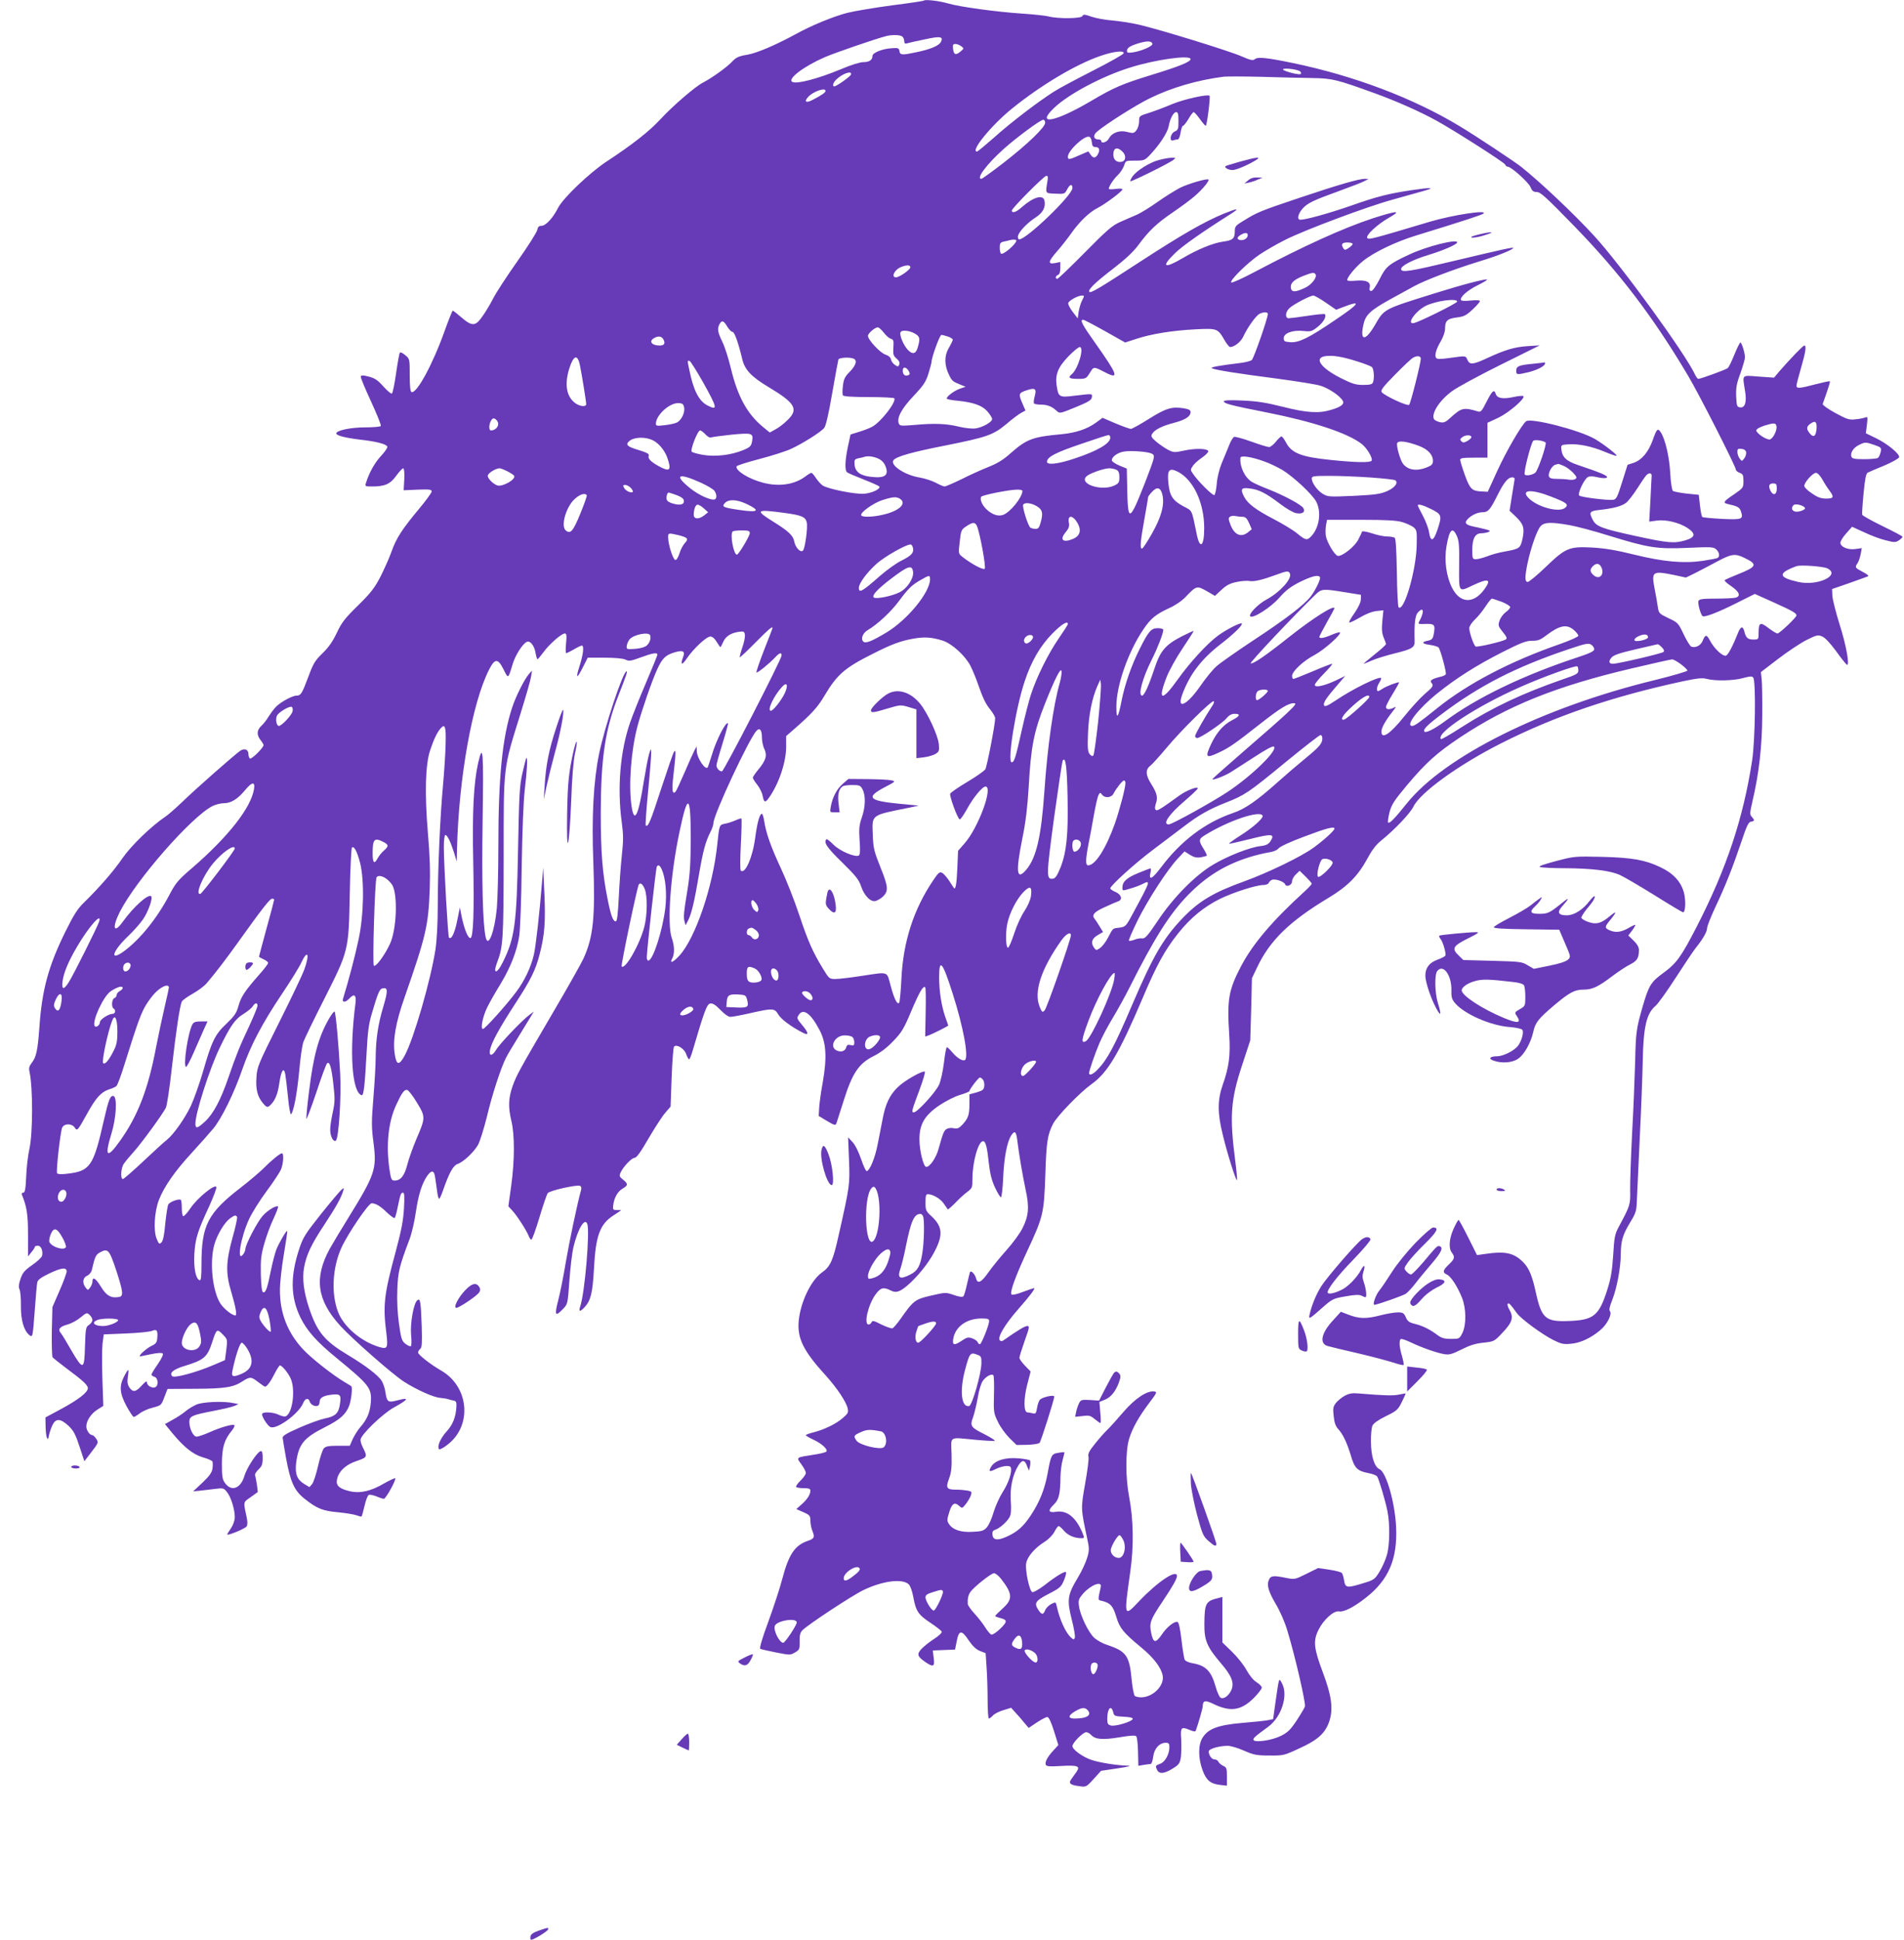 <?xml version="1.0" standalone="no"?>
<!DOCTYPE svg PUBLIC "-//W3C//DTD SVG 20010904//EN"
 "http://www.w3.org/TR/2001/REC-SVG-20010904/DTD/svg10.dtd">
<svg version="1.0" xmlns="http://www.w3.org/2000/svg"
 width="1257pt" height="1280pt" viewBox="0 0 1257 1280"
 preserveAspectRatio="xMidYMid meet">
<g transform="translate(0,1280) scale(0.1,-0.1)"
fill="#673ab7" stroke="none">
<path d="M6099 12796 c-3 -3 -97 -17 -208 -31 -111 -15 -246 -37 -298 -50 -90
-23 -241 -85 -343 -142 -129 -70 -252 -123 -316 -134 -59 -10 -74 -17 -104
-49 -36 -37 -128 -103 -189 -135 -50 -25 -200 -154 -283 -244 -73 -79 -186
-167 -352 -276 -112 -73 -289 -242 -322 -307 -33 -66 -81 -118 -109 -118 -17
0 -24 -7 -28 -27 -3 -16 -62 -109 -132 -208 -70 -99 -140 -207 -157 -240 -36
-71 -85 -145 -106 -162 -27 -22 -52 -14 -105 32 -29 25 -54 45 -58 45 -3 0
-27 -60 -53 -132 -78 -220 -185 -417 -219 -405 -8 2 -12 38 -12 111 0 106 0
108 -29 132 -16 14 -32 22 -36 17 -4 -4 -15 -66 -25 -136 -10 -70 -22 -130
-28 -134 -5 -3 -30 18 -56 47 -37 42 -56 54 -96 65 -40 10 -51 10 -53 0 -2 -7
29 -81 68 -165 38 -83 68 -156 64 -161 -3 -5 -49 -9 -103 -9 -94 0 -191 -20
-191 -40 0 -14 59 -29 158 -41 109 -12 174 -30 179 -46 3 -7 -16 -34 -41 -61
-41 -43 -80 -113 -100 -179 -7 -22 -5 -23 41 -23 84 0 120 16 159 71 20 27 40
49 46 49 6 0 9 -28 7 -72 l-4 -73 93 4 c77 3 92 1 92 -12 0 -8 -39 -62 -87
-119 -109 -131 -147 -189 -179 -280 -14 -40 -47 -113 -72 -163 -39 -75 -63
-106 -148 -190 -87 -85 -108 -112 -140 -180 -27 -57 -54 -96 -94 -135 -50 -48
-62 -68 -94 -155 -42 -112 -50 -125 -78 -125 -29 0 -110 -45 -139 -77 -14 -15
-35 -44 -47 -63 -11 -20 -32 -46 -46 -59 -31 -29 -33 -59 -6 -94 11 -14 20
-29 20 -34 0 -16 -79 -95 -90 -88 -5 3 -10 17 -10 30 0 29 -26 40 -54 21 -35
-24 -296 -253 -381 -336 -44 -42 -96 -88 -115 -100 -93 -63 -223 -189 -281
-272 -59 -87 -154 -195 -255 -294 -41 -39 -67 -80 -122 -191 -112 -227 -155
-384 -172 -633 -11 -150 -20 -195 -51 -234 -16 -21 -20 -34 -14 -59 23 -108
22 -407 -1 -509 -9 -40 -19 -121 -21 -180 -4 -87 -8 -108 -20 -108 -8 0 -12
-6 -9 -12 33 -80 41 -130 41 -266 l0 -143 22 28 c13 15 23 31 23 36 0 4 9 7
20 7 21 0 35 -33 28 -66 -2 -10 -31 -38 -65 -61 -52 -37 -64 -51 -78 -93 -12
-35 -13 -54 -6 -68 5 -10 10 -59 9 -108 -1 -94 19 -163 55 -193 23 -18 23 -16
37 169 6 85 13 165 16 178 3 17 24 32 77 58 82 39 117 44 117 14 0 -10 -21
-68 -47 -127 l-47 -108 -4 -160 c-1 -88 1 -165 5 -171 4 -5 46 -39 93 -74 109
-81 140 -110 140 -130 0 -27 -60 -74 -172 -135 l-108 -58 1 -56 c0 -31 4 -65
8 -76 7 -16 9 -14 14 14 4 18 14 48 23 67 22 46 53 45 106 -4 34 -33 46 -55
73 -137 l32 -97 47 61 c46 60 47 63 32 86 -9 14 -21 25 -26 25 -18 0 -40 32
-40 58 0 38 32 85 75 112 l37 23 -6 176 c-3 97 -3 203 1 236 l8 60 145 6 c80
3 158 11 173 17 33 14 40 3 35 -50 -2 -27 -10 -36 -38 -49 -35 -17 -92 -69
-74 -69 5 1 38 7 74 15 40 8 69 10 74 4 6 -5 -6 -32 -32 -70 -23 -33 -42 -64
-42 -69 0 -5 9 -12 20 -15 25 -8 28 -60 4 -69 -21 -8 -54 11 -54 32 -1 12 -10
6 -34 -20 -39 -44 -59 -47 -82 -13 -12 19 -15 36 -10 70 4 25 5 45 2 45 -3 0
-15 -19 -27 -43 -33 -63 -29 -111 16 -195 22 -40 43 -72 48 -72 4 0 23 11 40
24 18 14 57 31 87 38 53 14 55 15 75 69 l21 54 185 1 c197 1 250 10 311 50 48
31 57 30 103 -6 21 -16 41 -30 45 -30 12 0 37 34 64 88 14 28 30 52 34 52 13
0 48 -41 68 -80 37 -70 17 -238 -31 -256 -7 -3 -27 2 -44 10 -37 19 -111 22
-111 4 0 -20 38 -78 56 -85 43 -16 185 88 214 156 14 35 36 40 45 12 6 -21 38
-36 55 -26 5 3 10 14 10 24 0 27 22 41 78 48 59 7 66 -1 56 -63 -9 -60 -29
-80 -100 -94 -32 -7 -107 -34 -168 -61 -84 -37 -111 -53 -110 -66 1 -10 11
-72 23 -138 29 -156 54 -211 122 -265 82 -65 120 -80 222 -89 51 -5 105 -14
121 -20 16 -6 31 -10 33 -7 3 2 11 34 20 71 8 36 21 69 28 71 7 3 29 -2 50
-10 21 -9 43 -16 49 -16 13 0 83 126 75 135 -3 3 -37 -13 -74 -34 -87 -51
-158 -67 -226 -51 -71 17 -93 38 -84 79 12 54 58 97 131 121 70 24 71 26 38
92 -8 15 -14 36 -14 47 0 32 145 172 221 214 95 52 104 68 28 48 -69 -18 -74
-15 -85 55 -3 23 -14 55 -24 72 -23 37 -108 102 -225 172 -153 92 -201 150
-254 307 -35 105 -47 194 -34 267 15 85 47 154 137 289 74 113 107 171 121
217 7 23 7 24 -10 10 -10 -8 -71 -80 -135 -160 -104 -131 -119 -154 -144 -229
-61 -185 -58 -320 8 -456 44 -88 107 -159 238 -266 218 -179 233 -198 226
-294 -6 -67 -25 -112 -71 -164 -16 -19 -38 -54 -49 -78 l-19 -43 -78 0 c-62 0
-81 -4 -93 -17 -9 -10 -26 -62 -38 -115 -12 -54 -30 -108 -39 -120 l-18 -21
-35 21 c-48 30 -61 66 -53 139 16 123 49 165 193 237 95 48 133 81 156 137 14
34 25 125 15 132 -2 2 -22 14 -44 27 -78 46 -223 160 -276 218 -102 110 -152
240 -151 392 0 47 12 152 26 234 14 82 24 151 22 153 -5 6 -50 -71 -71 -120
-8 -21 -25 -83 -36 -137 -24 -121 -35 -153 -52 -147 -8 2 -13 38 -15 117 -2
98 1 127 23 205 14 49 41 123 61 164 19 41 32 76 30 79 -11 11 -68 -23 -102
-61 -35 -39 -114 -190 -114 -219 0 -8 -6 -23 -14 -34 -46 -61 -17 112 38 231
20 43 72 126 116 185 44 59 86 123 95 143 16 39 20 107 6 107 -12 0 -73 -50
-123 -101 -24 -24 -90 -80 -148 -125 -219 -169 -260 -249 -260 -507 0 -82 -3
-108 -12 -105 -26 9 -40 80 -35 173 6 101 21 150 97 313 28 62 50 119 48 128
-5 27 -126 -71 -171 -139 -21 -31 -43 -55 -48 -52 -5 4 -9 28 -9 55 0 27 -3
51 -7 53 -15 8 -73 -14 -82 -31 -5 -10 -14 -67 -20 -126 -6 -74 -15 -114 -25
-124 -14 -14 -17 -12 -32 24 -22 53 -15 179 15 256 33 86 106 191 217 311 54
59 118 131 142 160 55 66 139 237 192 392 54 156 132 304 261 496 57 85 115
178 128 207 42 90 57 57 20 -45 -11 -32 -86 -189 -166 -349 -137 -274 -146
-294 -150 -361 -6 -80 6 -129 44 -174 20 -24 28 -27 40 -18 37 31 56 75 67
152 12 83 29 109 39 60 3 -15 11 -83 18 -151 6 -68 16 -119 20 -115 18 18 40
137 54 283 7 85 20 173 28 195 8 22 69 148 136 280 163 323 163 320 170 697 3
163 10 300 14 305 14 13 34 -24 54 -100 29 -115 25 -345 -10 -507 -21 -101
-67 -276 -103 -392 -7 -25 18 -23 41 2 33 36 48 26 42 -27 -42 -323 -24 -589
40 -610 14 -5 21 60 33 277 7 138 14 193 34 260 40 137 52 165 71 168 36 8 37
-14 6 -119 -36 -119 -50 -218 -51 -339 0 -47 -7 -166 -15 -264 -13 -160 -13
-192 1 -299 22 -171 10 -207 -164 -489 -49 -79 -105 -172 -125 -208 -105 -192
-85 -339 69 -508 80 -88 347 -322 422 -370 83 -53 197 -104 239 -106 21 -2 45
-6 53 -9 8 -3 24 -7 35 -9 16 -3 20 -11 18 -41 -4 -69 -24 -118 -64 -162 -41
-44 -66 -102 -50 -118 4 -4 31 10 58 32 163 128 138 383 -46 488 -68 39 -151
104 -151 118 0 7 6 18 14 24 12 10 13 39 10 149 -6 168 -10 188 -29 172 -25
-20 -48 -154 -41 -230 4 -37 3 -71 -2 -73 -4 -3 -20 4 -36 16 -24 20 -28 33
-42 132 -10 71 -14 151 -11 225 4 117 13 154 80 331 14 36 33 116 42 179 17
117 41 192 76 242 29 40 46 36 52 -14 4 -24 9 -64 13 -90 3 -27 9 -48 13 -48
4 0 15 24 25 53 41 118 67 165 96 176 39 13 106 76 135 125 13 23 39 106 59
186 35 148 93 325 127 391 10 20 45 79 77 130 32 52 69 112 82 134 l24 40 -29
-22 c-43 -30 -198 -192 -220 -231 -26 -43 -49 -43 -40 1 12 52 61 142 167 305
102 156 135 223 161 327 33 127 39 214 31 395 l-8 175 -8 -100 c-17 -209 -40
-412 -53 -472 -19 -84 -62 -175 -117 -248 -64 -86 -207 -245 -220 -245 -18 0
-1 85 31 148 16 32 55 100 87 152 65 108 107 215 122 315 6 39 14 241 16 450
4 237 11 429 20 510 16 132 20 222 11 213 -3 -2 -14 -47 -26 -99 -19 -83 -22
-140 -29 -504 -9 -495 -22 -588 -102 -747 -37 -76 -66 -77 -37 -1 41 107 43
151 44 698 0 613 -4 576 111 945 35 113 67 223 70 245 l6 40 -22 -25 c-30 -36
-85 -146 -109 -219 -65 -198 -91 -460 -91 -913 0 -167 -5 -352 -10 -411 -15
-158 -58 -267 -74 -190 -19 90 -26 357 -20 766 7 463 3 523 -30 380 -29 -130
-39 -324 -32 -643 7 -337 1 -510 -19 -510 -16 0 -40 59 -57 140 l-12 62 -18
-88 c-16 -80 -38 -127 -54 -111 -7 7 -33 466 -34 595 0 47 4 82 10 82 13 0 34
-43 57 -115 l18 -60 2 85 c12 468 100 961 211 1180 39 77 59 77 96 3 32 -64
30 -66 61 37 18 58 67 135 94 145 22 9 50 -28 57 -76 4 -22 9 -39 13 -39 3 1
21 22 40 48 37 51 118 122 140 122 11 0 13 -13 8 -65 -4 -36 -3 -65 1 -65 4 0
27 11 51 25 23 14 47 25 52 25 16 0 10 -57 -15 -135 -28 -87 -18 -89 24 -4
l30 59 113 0 c71 0 121 -5 137 -13 22 -11 35 -9 100 15 79 29 110 34 110 18 0
-5 -34 -89 -76 -187 -42 -98 -89 -216 -105 -263 -64 -185 -85 -426 -55 -651
12 -89 12 -125 1 -225 -7 -65 -16 -190 -20 -276 -6 -113 -11 -158 -20 -158
-18 0 -33 40 -54 148 -34 168 -45 308 -45 567 1 366 29 553 118 779 50 128 60
156 52 156 -23 0 -145 -368 -181 -544 -37 -179 -50 -420 -38 -716 13 -363 0
-494 -66 -637 -16 -34 -102 -187 -192 -340 -240 -410 -248 -426 -275 -500 -28
-80 -30 -137 -8 -230 22 -92 22 -258 -1 -426 l-19 -137 26 -28 c30 -32 94
-131 108 -167 5 -14 13 -25 18 -25 5 0 29 66 53 146 24 81 49 153 55 161 11
16 190 57 212 48 9 -3 12 -13 8 -28 -24 -84 -79 -347 -101 -477 -14 -85 -36
-197 -49 -247 -27 -103 -21 -115 31 -60 31 32 31 33 42 187 6 85 18 183 26
218 29 122 75 200 92 156 18 -49 -16 -457 -47 -546 -11 -34 -1 -36 28 -5 42
44 54 95 63 252 11 221 39 297 129 355 28 18 50 33 50 34 0 1 -12 2 -27 1 -25
0 -28 3 -25 30 6 51 29 92 61 111 38 22 39 32 4 60 -24 19 -26 24 -16 47 18
39 73 97 93 97 12 0 41 40 91 127 41 70 90 146 110 169 l36 42 7 193 c4 107
11 198 16 203 17 18 69 -14 80 -50 7 -19 15 -34 19 -34 4 0 15 26 24 58 77
262 94 307 116 310 16 3 35 -9 67 -42 27 -28 52 -46 66 -46 13 0 72 11 133 25
147 33 158 33 183 -9 19 -32 85 -81 161 -120 43 -23 41 -2 -5 52 -34 41 -35
44 -20 66 29 45 80 8 137 -102 44 -84 49 -180 21 -342 -12 -63 -22 -139 -24
-169 l-3 -55 55 -33 c49 -29 56 -31 62 -15 3 9 25 77 48 150 57 181 99 243
195 292 47 23 90 56 132 100 55 57 70 81 119 198 54 127 79 170 92 157 4 -3 5
-78 3 -166 l-3 -159 26 9 c30 12 126 60 126 64 0 1 -9 28 -20 58 -25 74 -40
167 -40 262 0 127 23 100 88 -105 72 -224 109 -426 82 -443 -15 -9 -52 14 -83
51 -16 19 -32 34 -36 34 -4 0 -13 -46 -19 -101 -7 -56 -21 -121 -32 -146 -21
-48 -144 -183 -167 -183 -17 0 -16 6 39 153 22 59 37 111 34 115 -12 11 -135
-58 -179 -102 -54 -52 -82 -111 -101 -215 -9 -44 -23 -118 -32 -163 -16 -84
-50 -169 -71 -176 -6 -2 -22 31 -38 79 -17 49 -39 94 -57 113 l-29 31 6 -150
c6 -162 6 -166 -67 -490 -38 -173 -56 -213 -112 -252 -72 -51 -141 -195 -153
-318 -11 -116 31 -200 178 -361 74 -82 135 -173 145 -217 6 -28 2 -35 -32 -64
-45 -39 -119 -75 -191 -94 -29 -7 -53 -16 -53 -19 0 -4 22 -17 50 -30 54 -25
96 -63 86 -78 -3 -5 -40 -15 -83 -21 -121 -19 -117 -16 -83 -63 17 -23 30 -48
30 -58 0 -9 -16 -31 -35 -50 -19 -18 -32 -37 -29 -42 3 -4 25 -8 50 -8 33 0
44 -4 44 -16 0 -26 -20 -57 -57 -90 l-36 -32 46 -20 c43 -19 47 -24 47 -57 0
-19 6 -51 14 -69 16 -40 12 -49 -32 -64 -85 -29 -125 -89 -168 -252 -15 -58
-56 -183 -91 -279 -41 -110 -60 -176 -54 -181 6 -3 53 -14 104 -24 92 -18 95
-18 125 0 30 17 32 22 31 71 -1 40 3 59 17 74 29 33 333 233 405 267 128 61
255 77 298 38 10 -9 23 -44 30 -82 17 -95 32 -118 113 -172 39 -26 73 -52 75
-59 3 -7 -20 -28 -49 -47 -29 -18 -66 -48 -83 -65 -34 -36 -30 -51 25 -89 52
-35 62 -30 54 28 l-6 49 73 3 74 3 11 55 c14 75 33 76 79 6 26 -38 48 -59 74
-70 l38 -15 6 -92 c4 -51 7 -148 7 -216 0 -67 4 -123 8 -123 5 0 17 9 27 20
10 11 41 27 69 35 l51 16 30 -33 c17 -18 43 -48 58 -67 l28 -33 54 36 c30 20
61 36 69 36 10 0 25 -32 44 -92 l29 -93 -32 -35 c-40 -43 -58 -77 -51 -95 4
-11 25 -13 104 -8 108 6 126 -1 98 -40 -9 -12 -23 -32 -32 -45 -22 -29 -11
-40 49 -48 47 -7 48 -7 97 47 l49 54 108 16 c79 12 96 17 63 18 -69 2 -180 20
-232 37 -59 19 -128 69 -128 92 0 22 70 92 91 92 9 0 24 -9 33 -19 27 -29 76
-33 186 -15 69 12 104 14 111 7 6 -6 11 -52 12 -103 l2 -92 35 6 c19 3 40 6
46 6 6 0 14 21 17 47 6 54 41 93 83 93 20 0 24 -5 24 -30 0 -46 -29 -98 -62
-109 -31 -11 -32 -14 -18 -42 15 -27 47 -23 102 11 42 26 47 34 54 76 3 25 4
77 2 116 -6 80 0 86 55 63 30 -12 38 -13 42 -3 16 45 45 145 45 158 1 40 16
43 71 16 113 -54 182 -44 267 40 28 29 52 59 52 68 0 8 -16 24 -35 36 -21 13
-46 44 -66 80 -17 32 -60 86 -95 120 l-64 62 0 150 0 150 -27 -7 c-83 -20 -91
-34 -92 -171 -1 -109 17 -151 109 -259 71 -82 89 -129 70 -175 -17 -41 -55
-67 -74 -51 -7 6 -21 37 -30 69 -30 106 -65 142 -154 157 -24 4 -46 14 -51 23
-4 10 -14 68 -21 130 -9 75 -17 115 -26 119 -20 7 -70 -32 -104 -83 -41 -59
-56 -57 -70 10 -14 67 -6 88 78 213 63 94 92 145 92 163 0 48 -126 -36 -249
-165 -102 -108 -102 -109 -59 195 24 167 21 343 -8 495 -24 123 -24 301 0 380
21 70 65 148 137 243 47 62 49 67 29 70 -47 7 -127 -46 -204 -136 -41 -48 -88
-100 -106 -117 -17 -16 -54 -58 -81 -92 -40 -49 -48 -67 -43 -87 3 -13 -7 -92
-22 -175 -29 -164 -29 -166 12 -356 16 -74 16 -84 1 -135 -9 -30 -36 -89 -61
-130 -69 -114 -73 -147 -41 -275 15 -58 24 -112 21 -121 -6 -15 -8 -15 -27 2
-34 31 -74 118 -93 207 -6 27 -7 27 -37 12 -16 -9 -34 -27 -39 -40 -12 -32
-23 -31 -44 0 -31 47 -22 61 66 107 76 39 84 47 102 90 11 26 17 51 13 54 -8
8 -66 -27 -145 -89 -35 -26 -70 -46 -77 -43 -19 7 -49 148 -40 192 7 42 57
100 121 140 27 17 54 45 65 66 11 21 23 38 28 38 5 0 21 -14 35 -31 26 -30 69
-49 114 -49 22 0 22 1 7 38 -43 101 -102 148 -174 136 -51 -8 -55 9 -12 50 32
31 41 70 42 181 1 37 7 88 15 113 7 26 12 47 11 49 -2 1 -20 0 -41 -4 -44 -7
-48 -14 -70 -137 -20 -106 -53 -188 -112 -277 -48 -73 -90 -109 -160 -140 -59
-26 -88 -22 -92 13 -2 19 2 28 17 33 30 9 79 53 96 84 10 19 12 49 8 107 -6
87 12 171 49 232 25 41 43 41 58 -1 l13 -32 7 30 c3 17 3 34 0 38 -4 4 -39 11
-78 14 -84 7 -151 -13 -177 -53 -21 -33 -14 -39 22 -21 46 24 99 31 106 14 10
-27 -14 -102 -53 -162 -21 -33 -48 -93 -60 -132 -11 -40 -31 -85 -44 -100 -21
-24 -32 -28 -93 -31 -79 -5 -132 13 -157 50 -15 22 -15 29 0 77 17 59 36 72
65 45 21 -19 21 -18 45 11 13 17 28 42 33 56 8 25 7 27 -21 33 -17 3 -49 6
-72 6 -67 0 -74 10 -51 72 16 43 19 74 17 161 -3 125 -23 113 160 96 65 -6
122 -9 125 -6 3 3 -26 21 -64 41 -95 47 -101 56 -79 114 9 26 23 84 31 129 8
50 22 95 34 112 22 30 57 48 69 36 4 -4 6 -61 4 -127 -3 -117 -2 -123 27 -182
16 -34 51 -81 76 -106 l46 -45 70 1 c39 1 76 7 82 13 9 9 96 283 97 305 0 15
-83 -4 -96 -22 -7 -9 -15 -34 -18 -55 -6 -34 -9 -38 -29 -33 -12 3 -27 6 -34
6 -25 0 -26 88 -2 181 l23 89 -37 38 c-20 21 -37 44 -37 52 0 8 16 59 35 113
32 89 33 97 16 97 -15 0 -66 -31 -157 -95 -9 -6 -17 -6 -23 0 -19 19 34 107
122 207 79 90 115 138 103 138 -3 0 -36 -11 -73 -25 -38 -15 -70 -22 -75 -17
-13 13 24 115 98 275 112 239 116 258 125 512 7 220 14 266 51 339 26 51 176
206 254 262 107 76 182 202 338 569 91 215 146 316 234 426 82 103 169 174
275 227 88 43 240 92 288 92 16 0 32 6 35 14 3 8 13 17 21 20 21 9 80 -11 87
-29 8 -22 46 -6 46 19 0 13 11 33 25 46 l25 24 40 -39 c22 -22 40 -42 40 -46
0 -5 -21 -27 -47 -51 -213 -194 -343 -347 -421 -496 -81 -155 -92 -219 -77
-447 9 -138 -1 -216 -43 -334 -35 -99 -35 -188 1 -331 30 -125 87 -304 93
-297 3 2 -2 56 -10 118 -40 306 -32 412 47 649 l51 155 6 205 5 205 33 69 c84
179 214 306 472 461 128 77 196 146 258 261 29 54 57 91 90 117 91 74 191 179
213 224 45 93 298 276 579 418 356 180 734 309 1203 410 95 20 126 23 155 15
55 -15 181 -12 241 6 40 11 56 13 65 4 19 -19 14 -413 -7 -550 -59 -382 -168
-709 -363 -1090 -105 -204 -135 -246 -224 -311 -80 -58 -95 -82 -135 -219 -42
-146 -46 -172 -50 -366 -3 -100 -11 -311 -20 -470 -8 -159 -14 -329 -13 -379
2 -96 0 -100 -76 -242 -25 -47 -29 -68 -36 -185 -7 -105 -15 -153 -39 -229
-55 -172 -90 -200 -255 -206 -153 -6 -179 17 -217 190 -24 110 -46 162 -85
200 -60 60 -119 72 -246 53 l-57 -8 -58 116 c-32 64 -60 116 -64 116 -3 0 -18
-26 -33 -59 -29 -65 -34 -127 -11 -157 22 -29 18 -42 -20 -78 -41 -39 -43 -53
-12 -67 26 -12 69 -78 99 -153 28 -70 29 -177 3 -231 -20 -40 -21 -40 -76 -40
-45 0 -63 6 -90 26 -48 36 -95 60 -148 73 -37 9 -49 17 -60 44 -13 28 -19 32
-54 32 -21 0 -75 -9 -120 -21 -90 -23 -137 -21 -208 7 l-47 18 -50 -55 c-79
-84 -94 -155 -37 -171 17 -5 107 -27 200 -48 94 -22 198 -50 233 -61 35 -12
66 -19 68 -16 3 3 -2 29 -10 58 -18 58 -21 105 -8 113 5 3 35 -7 68 -23 74
-35 171 -69 221 -77 31 -5 51 1 111 31 53 27 93 40 145 45 72 8 72 8 129 69
64 68 72 99 41 152 -9 15 -13 32 -9 36 7 8 18 -3 60 -62 25 -36 166 -140 240
-177 52 -26 68 -30 117 -25 62 5 131 37 194 90 44 36 79 105 64 124 -8 8 -3
31 15 76 30 75 56 214 56 301 1 87 12 127 61 208 41 68 43 75 46 162 2 50 11
235 19 411 9 176 17 397 19 490 4 229 25 318 85 368 17 15 76 97 132 184 56
87 116 176 133 198 47 58 75 107 75 131 0 12 24 73 53 135 68 143 117 268 173
434 35 105 47 131 64 133 24 4 25 10 5 32 -14 15 -13 26 4 101 44 185 64 366
65 569 1 107 -1 215 -4 240 l-5 45 115 88 c63 48 147 104 187 124 66 33 75 35
103 23 19 -8 52 -43 91 -96 33 -46 65 -86 71 -90 22 -14 -3 128 -48 268 -24
76 -45 160 -47 185 l-2 46 110 38 c61 22 117 42 125 45 10 4 0 13 -32 30 -52
27 -54 30 -34 59 7 11 16 38 20 59 l7 39 -42 -6 c-50 -7 -99 14 -99 42 0 10
17 38 39 62 l38 43 79 -36 c44 -21 107 -45 142 -53 58 -15 65 -15 88 -1 13 9
24 20 24 24 0 4 -59 35 -131 70 -72 35 -132 69 -135 75 -2 7 2 70 9 141 9 95
16 131 27 137 8 4 58 26 110 47 52 22 96 47 98 55 4 22 -79 90 -154 126 l-66
32 7 56 c6 52 5 55 -12 48 -10 -4 -39 -10 -64 -12 -40 -5 -56 0 -133 42 -48
26 -85 53 -83 59 38 107 51 146 47 150 -3 2 -45 -7 -95 -20 -105 -28 -125 -29
-125 -9 0 9 14 61 30 117 30 102 37 148 22 148 -9 0 -92 -87 -164 -169 l-36
-43 -101 7 c-116 9 -108 16 -91 -92 13 -76 1 -116 -33 -111 -20 3 -22 9 -25
72 -2 56 2 84 28 153 16 46 30 93 30 105 0 29 -22 98 -30 98 -4 0 -22 -36 -40
-80 -17 -43 -37 -84 -44 -89 -13 -11 -178 -71 -194 -71 -5 0 -14 12 -21 27
-63 137 -490 725 -668 918 -136 148 -354 353 -479 453 -44 35 -299 204 -404
267 -308 187 -700 335 -1105 419 -169 35 -231 42 -250 26 -13 -11 -28 -8 -88
18 -84 37 -550 180 -682 210 -49 11 -127 23 -173 27 -46 3 -107 15 -137 25
-45 16 -54 16 -59 4 -7 -17 -159 -19 -221 -3 -22 6 -101 14 -175 19 -168 11
-417 45 -490 67 -59 17 -151 28 -161 19z m-141 -238 c7 -7 12 -20 12 -31 0
-13 5 -17 18 -13 9 3 61 15 116 26 104 23 127 19 107 -18 -13 -24 -70 -48
-163 -67 -94 -20 -106 -19 -110 8 -3 19 -8 22 -48 19 -63 -3 -130 -30 -130
-51 0 -27 -21 -41 -61 -41 -20 0 -83 -19 -143 -45 -156 -65 -298 -102 -326
-85 -32 20 76 102 216 163 67 29 340 123 409 140 39 9 91 7 103 -5z m1650 -46
c5 -15 -66 -47 -125 -57 -34 -5 -43 -4 -43 8 0 21 18 33 75 51 57 17 87 17 93
-2z m-1262 -17 c19 -15 19 -15 -5 -35 -31 -27 -45 -21 -49 18 -3 26 0 32 15
32 11 0 28 -7 39 -15z m1072 -47 c-2 -7 -92 -58 -200 -113 -108 -55 -225 -117
-259 -139 -102 -64 -293 -210 -399 -306 -56 -49 -105 -90 -110 -90 -47 0 97
176 233 285 191 154 419 290 582 346 86 30 159 38 153 17z m442 -38 c0 -18
-74 -48 -260 -105 -191 -59 -244 -81 -398 -172 -238 -140 -367 -163 -243 -45
95 91 319 210 504 267 169 53 397 84 397 55z m716 -77 c16 -6 19 -23 4 -23
-30 0 -110 23 -110 32 0 10 74 4 106 -9z m-2958 -25 c-4 -13 -96 -78 -110 -78
-16 0 -7 27 15 47 43 40 104 59 95 31z m3047 -23 c132 -2 161 -10 410 -100
144 -52 303 -123 410 -182 121 -67 447 -275 452 -289 3 -8 10 -14 17 -14 23 0
136 -102 150 -134 11 -27 20 -33 42 -33 24 0 63 -36 246 -224 300 -308 522
-600 753 -989 71 -119 315 -599 315 -619 0 -6 11 -16 25 -21 22 -8 25 -16 25
-54 0 -44 -2 -46 -59 -86 -74 -49 -79 -58 -44 -66 63 -14 77 -21 86 -47 18
-54 10 -57 -125 -51 -68 4 -126 9 -130 13 -4 4 -11 38 -15 76 l-8 70 -80 8
c-44 5 -85 13 -91 18 -6 5 -14 55 -17 112 -5 107 -33 229 -62 273 -21 32 -27
26 -55 -53 -28 -77 -72 -129 -125 -147 l-40 -13 -36 -114 c-31 -99 -38 -114
-59 -117 -35 -5 -213 17 -224 28 -13 13 32 108 57 122 13 7 33 6 63 -1 27 -7
51 -8 61 -3 16 10 -36 32 -191 84 -75 25 -103 52 -108 103 -3 29 -2 30 47 33
67 5 155 -14 239 -49 38 -16 73 -28 78 -27 10 4 -83 76 -142 111 -102 59 -425
142 -455 117 -31 -25 -131 -198 -191 -329 l-62 -136 -40 2 c-65 3 -77 15 -111
108 -17 47 -31 93 -31 101 0 11 18 14 90 14 l90 0 0 115 0 115 73 34 c70 34
179 128 164 142 -4 4 -33 1 -66 -6 -69 -15 -107 -8 -116 20 -11 34 -23 23 -61
-51 -31 -62 -38 -70 -57 -64 -92 28 -109 24 -175 -36 -38 -35 -48 -40 -75 -35
-17 4 -34 12 -39 19 -22 35 33 123 117 185 33 25 177 103 320 174 l260 129
-80 -5 c-87 -6 -148 -24 -269 -80 -93 -43 -113 -44 -128 -11 -13 29 -8 28
-116 13 -68 -9 -85 -9 -92 2 -10 17 2 58 34 112 14 25 26 59 26 77 0 54 14 68
76 76 49 6 63 13 105 52 27 25 49 50 49 56 0 6 -22 8 -60 4 -32 -4 -61 -3 -64
2 -11 18 38 63 106 97 39 19 68 37 66 39 -7 8 -170 -35 -348 -91 -342 -107
-330 -101 -394 -211 -62 -105 -98 -105 -76 0 14 69 43 97 180 173 58 32 128
70 155 85 71 39 262 112 428 163 123 37 227 79 227 90 0 6 -74 -10 -380 -83
-305 -73 -360 -82 -360 -56 0 21 74 60 175 91 103 31 195 71 195 85 0 24 -203
-27 -315 -80 -138 -64 -156 -80 -198 -165 -23 -45 -45 -76 -54 -76 -11 0 -14
7 -10 25 6 35 -22 48 -90 43 -30 -3 -56 -2 -58 2 -8 13 53 88 105 129 73 58
215 126 349 167 329 101 437 137 445 145 28 26 -201 -9 -354 -54 -388 -116
-402 -119 -413 -108 -15 15 63 89 144 135 87 49 52 47 -109 -5 -190 -62 -457
-183 -780 -354 -79 -42 -148 -73 -153 -69 -16 9 104 128 186 184 39 26 116 71
173 99 128 64 535 217 707 264 72 20 162 45 200 56 86 24 58 26 -77 6 -153
-23 -228 -42 -398 -102 -141 -49 -298 -93 -335 -93 -24 0 -17 37 14 73 33 37
68 54 256 122 72 26 141 53 155 61 l25 13 -23 1 c-41 0 -169 -37 -429 -124
-262 -88 -282 -96 -374 -153 -52 -31 -57 -38 -57 -69 0 -48 -14 -60 -75 -68
-68 -9 -172 -52 -270 -110 -123 -72 -144 -58 -49 34 49 48 182 141 367 258 63
40 48 40 -46 2 -132 -55 -273 -136 -546 -313 -279 -182 -331 -212 -341 -203
-12 13 37 61 153 150 82 63 135 112 168 156 73 99 122 145 233 221 56 38 122
87 147 110 47 41 93 97 85 104 -9 9 -132 -27 -187 -54 -32 -17 -99 -58 -148
-93 -49 -35 -111 -73 -138 -85 -28 -12 -77 -33 -110 -48 -51 -22 -86 -52 -232
-200 -95 -96 -177 -175 -183 -175 -15 0 -12 20 5 26 10 4 15 20 15 46 l0 39
-35 -7 c-49 -9 -46 10 13 77 26 29 68 83 94 119 53 76 120 141 175 168 52 27
163 110 163 122 0 6 -18 7 -45 3 -25 -3 -45 -3 -45 1 0 16 31 63 59 90 17 16
35 44 42 63 10 33 11 33 73 33 59 0 64 2 98 38 63 66 115 146 123 187 9 52 32
95 50 95 12 0 15 -14 15 -58 0 -53 -2 -60 -25 -70 -29 -13 -38 -69 -9 -58 9 3
22 6 29 6 7 0 15 18 19 45 4 25 11 45 16 45 5 0 21 20 36 45 14 25 30 45 34
45 5 0 23 -20 41 -45 18 -25 35 -45 39 -45 8 0 32 192 25 198 -12 12 -169 -23
-244 -54 -47 -20 -116 -46 -153 -58 -67 -21 -68 -21 -68 -57 0 -20 -8 -47 -18
-59 -16 -20 -21 -21 -60 -11 -50 14 -101 -4 -122 -44 -13 -24 -50 -35 -50 -15
0 6 -9 10 -20 10 -31 0 -36 27 -9 50 55 48 260 178 349 221 142 70 315 121
490 143 19 2 132 2 250 -1 118 -4 269 -7 335 -8z m-3215 -85 c0 -10 -23 -27
-85 -59 -43 -23 -59 -13 -30 19 32 36 115 65 115 40z m1450 -210 c0 -30 -117
-142 -273 -263 -76 -59 -143 -107 -148 -107 -37 0 34 95 146 196 86 77 243
193 263 194 6 0 12 -9 12 -20z m308 -128 c2 -24 8 -32 22 -32 27 0 34 -18 19
-46 -15 -29 -32 -31 -50 -3 l-14 20 -58 -25 c-67 -30 -77 -32 -77 -10 0 39
105 138 139 132 10 -2 17 -16 19 -36z m203 -63 c26 -26 22 -63 -9 -67 -31 -5
-52 15 -52 48 0 45 26 54 61 19z m-497 -201 c-12 -76 -15 -73 53 -76 60 -3 62
-2 78 28 18 35 35 39 35 9 0 -47 -303 -339 -352 -339 -4 0 -8 8 -8 18 0 26 56
87 114 125 52 33 71 70 61 115 -10 40 -74 21 -148 -44 -37 -34 -67 -44 -67
-23 0 15 213 229 228 229 11 0 12 -10 6 -42z m1321 -360 c-7 -17 -33 -27 -52
-21 -21 7 -15 21 15 37 29 16 46 8 37 -16z m-1525 -25 c-1 -23 -86 -96 -101
-87 -5 3 -9 21 -9 39 0 30 4 36 28 41 15 3 32 7 37 9 19 6 45 5 45 -2z m2220
-23 c0 -5 -12 -17 -26 -26 -22 -15 -27 -15 -35 -3 -17 27 -10 39 26 39 19 0
35 -4 35 -10z m-2920 -154 c0 -15 -72 -66 -95 -66 -33 0 -11 48 29 66 40 17
66 17 66 0z m2675 -46 c12 -19 -25 -68 -67 -88 -67 -32 -92 -32 -96 -1 -4 31
20 54 84 79 56 22 70 24 79 10z m-1541 -172 c-9 -17 -19 -51 -23 -75 l-6 -44
-33 43 c-18 23 -31 49 -30 58 4 16 62 49 91 50 16 0 17 -2 1 -32z m1609 -15
l68 -47 47 18 c124 48 110 24 -54 -86 -173 -118 -239 -150 -295 -146 -39 3
-44 6 -44 27 0 33 61 55 131 47 48 -5 55 -3 93 27 38 30 61 70 47 84 -3 3 -54
-2 -113 -11 -60 -9 -116 -16 -125 -16 -26 0 -23 42 5 67 26 25 136 82 157 83
8 0 45 -21 83 -47z m867 7 c0 -11 -255 -137 -287 -142 -50 -9 11 78 78 113 67
34 209 53 209 29z m-1250 -82 c0 -28 -93 -294 -106 -304 -8 -6 -38 -14 -67
-18 -154 -19 -209 -29 -196 -36 20 -11 172 -35 434 -69 127 -17 253 -37 282
-46 53 -16 127 -65 147 -98 14 -23 -9 -42 -78 -62 -80 -24 -161 -19 -318 21
-112 28 -170 37 -265 41 -84 4 -123 2 -123 -5 0 -15 43 -26 280 -73 309 -61
535 -136 628 -207 36 -27 77 -96 67 -112 -9 -14 -106 -12 -270 5 -196 20 -259
45 -296 117 -11 21 -24 38 -29 38 -5 0 -22 -16 -37 -35 -15 -19 -36 -35 -45
-35 -9 0 -62 16 -117 36 -55 20 -107 34 -114 31 -7 -3 -23 -29 -34 -59 -12
-29 -33 -81 -48 -116 -15 -37 -29 -92 -32 -133 -3 -38 -11 -73 -16 -76 -10 -6
-113 96 -144 145 -14 20 -14 25 1 46 8 14 36 39 61 56 26 18 44 37 42 43 -6
18 -84 20 -159 4 -63 -14 -71 -13 -105 4 -21 11 -56 35 -78 53 -34 29 -38 37
-29 53 17 28 67 53 145 73 75 20 109 42 109 71 0 13 -11 19 -46 25 -79 12
-117 0 -229 -70 -57 -36 -111 -66 -119 -66 -8 0 -53 16 -101 36 l-86 37 -45
-33 c-59 -42 -132 -66 -224 -75 -190 -17 -232 -32 -336 -124 -49 -44 -89 -69
-148 -92 -45 -18 -125 -54 -178 -81 -54 -26 -104 -48 -112 -48 -7 0 -33 11
-57 24 -24 13 -73 29 -108 35 -99 16 -198 83 -172 115 20 24 122 53 336 95
284 57 320 70 408 142 39 34 84 67 99 75 l28 15 -16 37 c-32 73 -31 78 22 96
58 20 69 11 55 -39 -6 -21 -8 -42 -5 -47 3 -4 23 -8 45 -8 43 0 72 -11 105
-41 20 -19 22 -18 125 24 83 34 105 47 107 65 4 26 6 25 -112 11 -103 -13
-109 -10 -120 66 -11 72 8 121 76 192 34 35 68 63 76 63 32 0 -10 -144 -52
-179 -28 -23 -18 -31 39 -31 53 0 56 1 80 40 27 43 23 43 107 0 88 -45 76 -12
-69 193 -89 125 -106 157 -82 157 6 0 71 -34 144 -75 l133 -75 74 24 c100 33
238 55 391 63 144 7 146 6 192 -73 14 -24 30 -44 36 -44 28 0 72 35 88 71 26
57 82 136 106 148 28 14 55 13 55 -1z m-3569 -83 c12 -19 27 -35 35 -35 13 0
38 -70 64 -179 17 -72 60 -117 177 -187 175 -105 197 -145 120 -218 -23 -23
-59 -50 -79 -60 l-36 -20 -44 36 c-105 86 -168 201 -213 388 -15 63 -40 142
-56 174 -31 64 -35 86 -19 117 15 28 28 24 51 -16z m1033 -39 c14 -19 35 -38
47 -41 18 -6 20 -13 17 -58 -3 -45 0 -55 21 -73 17 -14 22 -27 18 -39 -7 -16
-9 -16 -30 -2 -12 8 -23 24 -25 35 -2 13 -15 25 -36 32 -35 11 -116 98 -116
124 0 16 46 56 65 56 7 0 24 -15 39 -34z m212 -11 c27 -17 29 -32 13 -87 -12
-44 -35 -50 -67 -15 -27 29 -55 95 -47 114 7 19 65 12 101 -12z m213 -16 c17
-6 31 -15 31 -21 0 -5 -12 -30 -26 -54 -31 -53 -30 -115 2 -179 19 -39 24 -43
79 -65 l30 -12 -38 -13 c-37 -13 -87 -50 -87 -65 0 -4 32 -11 70 -14 107 -11
164 -31 199 -71 17 -20 31 -42 31 -50 0 -20 -64 -56 -110 -62 -21 -3 -69 2
-107 11 -83 21 -166 24 -295 12 -87 -7 -98 -7 -104 9 -15 37 17 97 96 181 68
72 82 93 100 150 11 36 20 71 20 76 0 29 54 178 65 178 6 0 26 -5 44 -11z
m-1879 -19 c14 -26 5 -40 -25 -40 -52 0 -74 28 -37 49 27 16 50 13 62 -9z
m4581 -145 c46 -14 89 -31 96 -37 13 -11 18 -74 7 -102 -5 -12 -20 -16 -64
-16 -49 0 -72 7 -148 45 -133 67 -180 134 -102 145 47 7 112 -3 211 -35z m419
18 c-1 -33 -67 -294 -77 -304 -11 -11 -159 58 -181 83 -9 12 7 34 88 116 55
56 108 106 118 111 27 16 52 13 52 -6z m-5551 -45 c13 -65 41 -238 41 -255 0
-20 -45 -15 -75 9 -55 43 -68 119 -39 219 29 96 57 107 73 27z m1805 46 c27
-10 18 -44 -23 -86 -33 -33 -41 -49 -46 -93 -4 -30 -4 -58 0 -64 4 -7 64 -11
170 -11 90 0 166 -4 169 -8 15 -24 -90 -159 -148 -189 -17 -9 -56 -24 -86 -33
l-55 -17 -17 -79 c-20 -96 -22 -158 -5 -171 6 -5 56 -26 109 -47 54 -21 100
-42 103 -46 10 -16 -46 -43 -99 -48 -58 -5 -238 31 -274 54 -12 8 -32 30 -45
49 -12 19 -26 35 -30 35 -5 0 -23 -11 -40 -24 -72 -54 -174 -69 -280 -41 -93
24 -184 80 -174 108 1 5 69 27 150 48 80 21 175 51 209 67 73 33 196 110 219
138 11 12 30 94 53 229 20 116 39 216 41 223 5 12 71 17 99 6z m-991 -159 c94
-169 97 -186 27 -150 -56 29 -92 99 -119 233 -14 66 -14 64 2 60 6 -2 47 -67
90 -143z m1358 74 c7 -15 6 -21 -5 -25 -22 -8 -36 4 -36 31 0 28 24 25 41 -6z
m-1485 -235 c9 -35 -19 -92 -52 -104 -14 -6 -50 -13 -80 -16 -46 -6 -54 -4
-54 10 0 55 87 136 146 136 28 0 35 -5 40 -26z m-1238 -86 c26 -26 2 -68 -37
-68 -14 0 -14 35 -1 61 12 22 21 24 38 7z m8715 -54 c-4 -52 -19 -65 -44 -35
-25 30 -24 46 3 65 32 23 43 14 41 -30z m-265 14 c6 -29 -26 -88 -46 -88 -26
0 -87 42 -87 60 0 9 22 21 55 32 62 19 74 18 78 -4z m-7071 -54 c14 -16 30
-24 39 -20 9 3 70 11 135 18 135 13 144 10 134 -45 -6 -31 -13 -38 -58 -57
-80 -33 -182 -45 -263 -32 -37 6 -72 16 -77 21 -12 12 39 141 55 141 6 0 22
-12 35 -26z m2673 -22 c0 -38 -84 -87 -231 -136 -117 -40 -193 -47 -187 -20 6
31 58 58 226 115 92 32 173 58 180 58 6 1 12 -7 12 -17z m2384 3 c0 -5 -12
-17 -27 -25 -22 -12 -29 -12 -39 -2 -11 11 -9 16 7 28 21 16 60 15 59 -1z
m-5399 -23 c36 -19 74 -66 90 -111 30 -86 18 -98 -58 -56 -53 30 -71 49 -64
69 4 11 -13 20 -69 37 -74 22 -87 35 -59 59 34 28 111 29 160 2z m5889 -12 c9
-9 -50 -184 -68 -199 -19 -16 -63 -23 -70 -12 -9 14 43 214 57 223 13 9 67 0
81 -12z m-837 -22 c59 -22 93 -58 93 -98 0 -23 -7 -31 -40 -44 -67 -27 -125
-18 -157 23 -19 24 -46 120 -39 137 7 19 63 12 143 -18z m3007 6 c46 -16 48
-18 42 -47 -4 -17 -12 -35 -19 -39 -6 -4 -47 -8 -90 -8 -61 0 -79 3 -84 16 -9
25 12 59 48 77 42 21 45 21 103 1z m-846 -49 c1 -11 -4 -29 -13 -40 -15 -20
-15 -20 -30 -1 -8 11 -15 31 -15 44 0 20 4 23 28 20 18 -2 28 -10 30 -23z
m-3930 -6 c20 -8 23 -14 17 -40 -9 -38 -97 -264 -125 -319 -36 -70 -45 -48
-48 112 l-3 146 -49 20 c-28 12 -50 27 -50 35 0 22 37 50 78 57 43 8 146 1
180 -11z m-1802 -34 c23 -10 39 -26 49 -49 26 -63 -2 -84 -98 -72 -68 8 -101
33 -105 79 -3 33 0 37 25 43 15 3 33 7 38 9 23 8 58 4 91 -10z m2551 -20 c35
-12 88 -38 119 -56 75 -46 200 -163 224 -210 35 -68 20 -170 -32 -226 -29 -31
-38 -29 -93 16 -26 22 -97 65 -157 96 -117 61 -170 101 -194 146 -27 52 -20
63 35 56 62 -7 107 -30 201 -101 40 -31 88 -59 107 -62 42 -8 63 8 47 34 -14
22 -127 83 -229 123 -44 17 -94 39 -110 49 -47 29 -81 99 -76 159 1 18 73 7
158 -24z m1976 -29 c18 -7 45 -28 62 -45 25 -27 27 -34 15 -42 -8 -5 -28 -7
-44 -4 -16 3 -50 5 -76 5 -34 0 -50 4 -54 16 -8 20 19 71 41 77 10 3 19 5 21
6 1 0 17 -5 35 -13z m-6973 -36 c21 -11 41 -24 44 -29 15 -23 -77 -76 -111
-64 -28 10 -63 45 -63 63 0 17 51 49 78 50 7 0 30 -9 52 -20z m4021 10 c14 -8
19 -21 19 -49 0 -34 -4 -41 -34 -55 -83 -39 -234 10 -184 60 20 20 113 53 151
54 16 0 37 -5 48 -10z m407 -14 c102 -54 172 -205 172 -371 0 -123 -29 -144
-50 -37 -34 164 -26 149 -89 182 -68 37 -89 68 -97 148 -10 92 4 109 64 78z
m3126 -27 c-1 -8 -4 -79 -8 -158 l-8 -143 50 7 c60 8 148 -13 203 -49 56 -38
52 -61 -13 -81 -76 -22 -113 -19 -334 29 -220 48 -256 62 -279 106 -26 50 -21
58 43 65 92 10 150 25 178 48 14 11 46 52 71 91 25 39 52 79 61 89 17 20 38
17 36 -4z m1126 -21 c13 -24 34 -57 47 -74 33 -44 30 -54 -21 -54 -33 0 -56 8
-92 33 -27 17 -50 39 -52 49 -4 21 55 88 77 88 10 0 27 -18 41 -42z m-7401
-24 c41 -19 80 -42 87 -52 15 -20 18 -48 5 -56 -21 -13 -110 27 -168 75 -107
87 -74 101 76 33z m4423 35 c84 -6 157 -14 161 -19 19 -18 -6 -49 -56 -71 -44
-19 -78 -24 -221 -31 -162 -7 -170 -7 -204 14 -36 22 -72 72 -72 101 0 15 12
17 119 17 66 0 188 -5 273 -11z m945 -26 c-3 -16 -11 -65 -18 -111 l-13 -82
42 -40 c51 -49 58 -76 43 -147 -14 -61 -19 -65 -120 -83 -36 -6 -86 -20 -113
-31 -27 -10 -60 -19 -73 -19 -24 0 -25 3 -25 63 0 73 18 107 58 108 15 0 36 4
47 8 17 7 14 10 -20 19 -22 6 -56 13 -75 17 -53 11 -64 24 -43 47 25 28 67 48
101 48 36 0 50 16 97 110 43 86 70 120 98 120 16 0 19 -5 14 -27z m1733 -48
c0 -39 -22 -48 -40 -16 -17 33 -12 51 15 51 22 0 25 -4 25 -35z m-7565 5 c10
-11 16 -23 12 -26 -10 -10 -47 7 -57 27 -9 16 -7 19 8 19 10 0 27 -9 37 -20z
m3509 -44 c15 -66 -6 -146 -69 -257 -31 -55 -60 -99 -66 -99 -14 0 -11 44 16
194 14 77 25 143 25 147 0 3 11 18 25 33 34 37 57 30 69 -18z m-924 25 c0 -42
-81 -143 -129 -159 -32 -11 -73 3 -109 38 -30 28 -46 70 -33 83 11 11 179 45
234 46 20 1 37 -3 37 -8z m3493 -39 c100 -39 114 -50 92 -71 -37 -37 -187 2
-246 65 -50 54 25 57 154 6z m-5782 13 c46 -17 60 -30 52 -52 -6 -16 -39 -17
-82 -2 -22 8 -31 17 -31 33 0 19 7 36 15 36 2 0 22 -7 46 -15z m-587 -3 c2 -4
-17 -59 -43 -122 -48 -117 -65 -136 -96 -110 -35 29 3 159 61 209 33 30 67 40
78 23z m2070 -25 c43 -31 -9 -79 -113 -103 -65 -16 -137 -18 -145 -5 -11 17
78 81 139 101 72 23 95 24 119 7z m-1018 -31 c98 -46 82 -60 -44 -41 -110 16
-119 21 -96 46 24 26 77 24 140 -5z m1920 -17 c37 -23 42 -45 23 -111 -8 -29
-15 -38 -32 -38 -12 0 -27 4 -34 8 -16 10 -56 139 -48 152 10 17 56 11 91 -11z
m5070 -10 c7 -13 -45 -31 -67 -24 -21 7 -25 25 -8 42 12 12 64 -1 75 -18z
m-7269 -4 l28 -25 -25 -20 c-35 -28 -70 -27 -70 3 0 37 12 67 26 67 7 0 26
-11 41 -25z m4803 -5 c69 -35 71 -42 39 -138 -25 -74 -44 -80 -54 -17 -3 25
-22 75 -41 111 -19 35 -34 66 -34 69 0 12 36 2 90 -25z m-4275 -24 c115 -15
142 -26 151 -62 8 -33 -11 -173 -25 -187 -16 -16 -49 19 -57 58 -7 41 -38 70
-138 132 -124 77 -116 84 69 59z m3026 -26 c21 0 30 -8 45 -41 l18 -41 -23
-19 c-46 -38 -91 -20 -117 47 -15 39 -15 47 -3 55 8 5 23 7 34 4 11 -2 32 -5
46 -5z m-1088 -40 c28 -49 18 -86 -29 -106 -67 -28 -91 -6 -48 45 20 24 25 39
21 60 -11 54 24 55 56 1z m2144 5 c28 -8 62 -24 75 -34 21 -18 23 -26 21 -113
-2 -167 -84 -450 -120 -415 -4 5 -10 108 -11 230 -3 154 -7 224 -15 229 -7 4
-29 8 -50 8 -21 0 -65 9 -100 21 -34 11 -63 16 -65 11 -1 -5 -13 -29 -25 -53
-23 -46 -107 -112 -135 -107 -21 4 -72 90 -79 132 -3 19 -2 51 1 70 l7 36 223
0 c169 0 235 -4 273 -15z m-2807 -27 c20 -48 61 -271 51 -281 -10 -10 -90 33
-148 79 -26 21 -26 21 -17 100 8 74 11 80 43 101 43 29 59 29 71 1z m3911 7
c46 -8 164 -39 262 -70 260 -80 317 -89 520 -80 153 7 170 6 187 -10 23 -21
26 -51 6 -58 -8 -3 -51 -11 -96 -18 -127 -18 -258 -6 -450 41 -120 30 -196 42
-277 47 -154 8 -177 -2 -309 -129 -56 -54 -110 -98 -118 -98 -20 0 -20 33 -1
125 22 103 63 219 86 243 24 27 70 28 190 7z m-5411 -53 c0 -19 -74 -142 -85
-142 -22 0 -47 135 -28 153 3 4 30 7 60 7 45 0 53 -3 53 -18z m4668 -19 c14
-31 17 -66 15 -195 -1 -183 -6 -176 95 -128 99 46 120 38 72 -28 -72 -100
-163 -94 -215 12 -37 75 -51 179 -36 268 19 114 40 136 69 71z m-5140 6 c63
-16 70 -24 43 -53 -12 -13 -28 -43 -35 -67 -8 -25 -19 -44 -27 -44 -15 0 -47
98 -48 148 -1 31 2 31 67 16z m1550 -88 c5 -30 -12 -48 -80 -82 -32 -16 -93
-60 -136 -97 -120 -106 -142 -118 -142 -81 0 29 50 98 115 157 54 50 208 136
229 129 6 -2 12 -14 14 -26z m5488 -62 c90 -43 84 -58 -44 -109 -45 -18 -84
-35 -86 -39 -3 -4 18 -22 45 -40 53 -37 63 -65 27 -75 -13 -3 -72 -6 -131 -6
-89 0 -109 -3 -114 -16 -6 -16 15 -92 28 -100 14 -8 103 26 224 87 l120 60
125 -56 c126 -57 150 -71 150 -86 0 -13 -112 -119 -125 -119 -7 0 -34 16 -60
36 -54 42 -65 37 -65 -33 0 -42 -1 -43 -34 -43 -37 0 -50 11 -60 53 -3 15 -11
27 -16 27 -6 0 -16 -12 -22 -27 -39 -98 -69 -154 -83 -159 -21 -8 -79 47 -106
99 -22 42 -31 42 -49 -3 -13 -30 -47 -47 -74 -37 -8 3 -31 40 -51 82 -35 74
-38 77 -100 106 -60 29 -64 32 -70 72 -3 23 -13 80 -22 125 -21 112 -14 117
133 87 l74 -16 58 28 c31 16 97 50 145 76 98 53 122 56 183 26z m-946 -58 c27
-51 -11 -92 -51 -55 -23 21 -24 37 -3 58 21 21 41 20 54 -3z m1493 -11 c93
-45 -63 -119 -191 -90 -134 30 -137 58 -12 104 26 10 174 -1 203 -14z m-6035
-24 c5 -43 -40 -111 -91 -135 -53 -26 -156 -46 -169 -33 -13 13 24 54 113 122
114 87 141 96 147 46z m2488 -11 c14 -35 -65 -122 -153 -170 -57 -30 -123 -98
-109 -112 17 -17 136 59 191 122 44 50 74 73 137 105 77 38 121 49 132 32 7
-12 -29 -86 -61 -128 -44 -56 -162 -147 -378 -289 -110 -73 -219 -149 -242
-170 -24 -20 -70 -76 -104 -125 -90 -132 -163 -169 -124 -63 49 133 127 235
254 333 85 65 148 127 139 136 -9 8 -102 -40 -158 -81 -72 -53 -188 -180 -268
-293 -102 -143 -131 -136 -71 18 17 45 64 129 105 190 41 61 74 113 74 116 0
3 -36 -14 -80 -36 -109 -57 -140 -95 -180 -216 -37 -111 -66 -174 -80 -174
-29 0 2 115 65 240 37 73 75 172 75 194 0 6 -16 11 -36 11 -44 0 -61 -19 -119
-135 -56 -111 -99 -236 -121 -346 -22 -114 -34 -127 -34 -37 0 140 78 362 179
511 48 71 82 99 171 140 40 18 83 47 110 76 68 71 72 72 136 36 l55 -32 43 40
c33 31 57 43 101 52 32 7 70 9 86 6 29 -5 84 8 179 43 66 25 79 25 86 6z
m-2376 -37 c0 -86 -148 -267 -287 -351 -100 -60 -139 -75 -154 -60 -18 18 -3
57 31 76 64 38 153 121 204 190 63 85 86 107 146 141 55 32 60 32 60 4z m2740
-86 l105 -17 -1 -32 c-1 -19 -18 -54 -43 -90 -23 -32 -38 -59 -33 -61 5 -1 37
14 71 34 37 22 79 39 108 42 l46 5 -7 -71 c-5 -53 -3 -79 8 -107 9 -21 16 -41
16 -45 0 -5 -34 -36 -76 -69 -42 -34 -74 -61 -72 -61 3 0 27 9 53 21 26 12 97
34 158 49 112 28 128 38 126 82 -3 111 3 167 22 187 38 41 44 6 9 -59 -10 -18
-7 -19 42 -17 59 2 65 -6 53 -69 -5 -28 -12 -36 -36 -41 -47 -9 -43 -21 10
-28 28 -4 54 -12 59 -18 13 -18 53 -167 47 -176 -2 -5 -16 -12 -29 -15 -62
-15 -79 -26 -66 -41 16 -20 12 -26 -46 -76 -28 -24 -89 -91 -134 -147 -93
-116 -150 -154 -150 -99 0 24 26 71 73 131 25 32 27 37 10 27 -30 -15 -53 -14
-53 4 0 8 20 47 45 87 24 39 43 73 41 75 -5 5 -85 -25 -109 -42 -12 -8 -25
-15 -29 -15 -13 0 -9 29 8 56 9 13 14 27 12 30 -14 13 -188 -72 -300 -148 -60
-40 -78 -46 -78 -25 0 17 23 50 87 124 l54 63 -64 -31 c-78 -36 -137 -48 -137
-28 0 7 28 42 62 76 34 35 58 63 52 63 -5 0 -63 -22 -128 -50 -65 -27 -122
-50 -127 -50 -5 0 -9 9 -9 20 0 30 75 100 150 139 63 34 178 136 166 148 -3 3
-28 -4 -55 -16 -51 -22 -81 -27 -81 -13 0 4 23 47 50 96 28 49 50 90 50 92 0
25 -137 -61 -298 -188 -156 -124 -239 -181 -255 -175 -10 3 280 310 429 455
39 37 47 38 194 14z m1034 -63 c31 -12 56 -28 56 -35 0 -7 -13 -22 -29 -33
-16 -12 -35 -37 -41 -56 -11 -32 -9 -37 21 -75 27 -33 31 -43 19 -50 -23 -14
-188 -52 -198 -46 -13 8 -42 93 -42 121 0 12 16 37 36 56 20 18 52 58 71 87
18 28 38 52 42 52 5 0 34 -10 65 -21z m-2864 -147 c0 -4 -28 -48 -62 -97 -70
-102 -145 -255 -181 -365 -14 -41 -41 -148 -61 -236 -40 -181 -50 -214 -67
-214 -31 0 27 361 86 535 44 133 102 232 181 313 62 63 104 89 104 64z m3339
-38 c17 -14 31 -32 31 -39 0 -7 -52 -30 -122 -55 -326 -113 -609 -261 -810
-423 -122 -98 -149 -117 -165 -117 -48 0 40 113 165 214 127 102 258 185 429
272 126 64 160 76 197 76 37 -1 54 5 91 33 89 68 137 79 184 39z m-5289 12 c0
-3 -25 -68 -56 -146 -30 -78 -53 -144 -50 -147 6 -6 86 59 125 101 27 29 41
33 41 11 0 -25 -381 -765 -394 -765 -17 0 -36 21 -36 40 0 8 18 73 40 144 22
71 38 131 36 133 -14 14 -77 -110 -106 -207 -13 -41 -25 -78 -27 -82 -14 -26
-73 60 -73 108 l-1 29 -15 -28 c-8 -16 -38 -81 -65 -145 -28 -64 -54 -121 -59
-126 -22 -22 -26 10 -14 111 16 137 17 173 4 153 -6 -8 -44 -120 -86 -247 -70
-216 -86 -254 -101 -239 -3 3 4 106 16 228 12 123 21 237 20 253 -1 28 -2 28
-14 -11 -7 -23 -22 -102 -34 -175 -36 -233 -64 -290 -82 -166 -20 139 -3 365
40 527 27 101 95 298 130 374 33 72 54 93 113 111 56 17 73 8 58 -29 -20 -54
-9 -60 24 -11 44 65 130 145 156 145 13 0 28 -13 41 -35 12 -19 23 -35 25 -35
2 0 10 16 19 35 15 37 54 61 111 67 25 3 29 -1 32 -22 1 -14 -6 -52 -18 -84
-11 -33 -18 -61 -16 -63 2 -2 48 41 102 96 88 89 114 111 114 97z m-808 -48
c9 -25 -8 -63 -34 -75 -14 -7 -47 -14 -74 -15 -47 -3 -49 -2 -46 22 2 14 11
33 20 43 28 31 126 49 134 25z m6588 -13 c0 -11 -41 -25 -76 -25 -25 0 -14 21
18 34 35 15 58 11 58 -9z m-4060 2 c0 -19 -37 -50 -49 -42 -25 15 -2 55 31 55
10 0 18 -6 18 -13z m-597 -24 c61 -19 150 -100 184 -167 14 -28 36 -80 48
-116 35 -99 50 -132 84 -174 17 -21 31 -46 31 -55 0 -41 -54 -318 -65 -337 -8
-12 -61 -49 -120 -84 -59 -35 -109 -70 -112 -77 -6 -16 49 -166 63 -170 5 -1
25 28 46 65 41 77 103 152 124 152 53 0 -47 -272 -138 -375 l-43 -49 -5 -117
c-4 -101 -12 -144 -23 -128 -2 2 -15 23 -30 46 -15 23 -36 47 -46 53 -18 9
-25 3 -59 -47 -130 -192 -199 -405 -211 -650 -4 -84 -11 -156 -15 -160 -13
-14 -32 24 -56 112 -27 99 -8 93 -195 65 -71 -11 -148 -20 -170 -20 -39 0 -42
2 -82 68 -68 112 -98 179 -157 356 -31 93 -85 230 -120 305 -66 141 -99 234
-111 314 -4 26 -11 47 -15 47 -15 0 -31 -58 -44 -156 -17 -132 -68 -247 -96
-218 -4 5 -4 80 1 173 5 91 6 167 4 170 -3 2 -20 -3 -39 -12 -19 -8 -50 -19
-69 -22 -39 -8 -38 -6 -52 -140 -29 -279 -145 -617 -250 -731 -44 -47 -67 -55
-46 -16 15 29 14 82 -4 132 -32 92 -9 420 51 701 54 259 74 250 74 -35 0 -163
-5 -242 -19 -332 -27 -164 -30 -195 -22 -224 l7 -25 16 30 c23 44 43 129 72
301 26 153 43 220 77 286 11 21 19 46 19 57 0 54 236 559 285 610 21 21 35 4
35 -44 0 -24 7 -60 17 -79 19 -42 9 -75 -44 -138 -18 -22 -33 -44 -33 -50 0
-5 13 -26 29 -46 16 -20 33 -54 36 -74 9 -45 17 -47 43 -10 64 91 112 233 112
334 l0 71 47 41 c120 104 162 150 207 227 82 138 133 182 314 273 128 65 186
86 267 101 76 14 125 11 198 -12z m4302 -57 c0 -13 -29 -27 -115 -55 -354
-117 -658 -263 -869 -419 -69 -51 -126 -80 -137 -70 -12 13 16 42 114 116 250
189 490 311 837 428 113 38 132 42 150 30 11 -7 20 -21 20 -30z m446 13 c14
-14 18 -24 11 -31 -10 -10 -300 -78 -334 -78 -26 0 -30 16 -10 40 14 17 50 30
158 55 76 18 142 33 147 34 4 1 16 -8 28 -20z m125 -111 c24 -18 44 -37 44
-43 0 -5 -99 -34 -221 -64 -734 -179 -1383 -502 -1632 -813 -80 -100 -114
-135 -123 -125 -3 3 1 33 9 66 14 52 29 76 115 179 128 152 198 214 352 317
313 208 633 337 1130 454 140 33 261 60 269 60 8 1 33 -14 57 -31z m-676 -42
c0 -21 -12 -28 -107 -60 -266 -93 -458 -183 -668 -317 -69 -45 -129 -79 -132
-76 -37 38 232 215 522 343 143 64 366 145 378 137 4 -2 7 -15 7 -27z m-3423
-79 c-43 -149 -82 -425 -102 -717 -21 -302 -53 -438 -119 -518 -65 -76 -72
-20 -26 209 22 106 33 204 41 332 15 272 34 368 109 557 65 163 103 238 108
212 2 -12 -3 -46 -11 -75z m253 -257 c-13 -118 -27 -219 -32 -225 -6 -7 -15
-3 -25 10 -12 16 -14 43 -10 140 5 121 27 231 63 311 l18 39 4 -30 c2 -16 -6
-127 -18 -245z m-2070 184 c-24 -49 -76 -114 -91 -114 -27 0 19 98 74 158 33
36 43 11 17 -44z m3190 17 c0 -11 -58 -61 -71 -61 -13 0 -11 44 3 58 14 14 68
16 68 3z m670 -40 c0 -13 -147 -145 -166 -149 -28 -7 -13 25 34 69 77 74 132
107 132 80z m-1037 -59 c-48 -72 -113 -187 -113 -199 0 -7 6 -13 14 -13 21 0
165 97 193 130 17 21 34 30 54 30 43 0 35 -16 -20 -44 -55 -29 -100 -80 -136
-157 -41 -88 -34 -95 53 -54 67 31 108 60 267 185 136 107 190 140 227 140 19
-1 12 -11 -47 -67 -38 -36 -163 -146 -277 -244 -114 -99 -209 -183 -213 -189
-8 -13 69 15 114 41 20 12 91 58 159 102 83 54 126 77 133 70 25 -25 -148
-193 -306 -298 -106 -70 -368 -215 -389 -215 -44 0 0 66 105 155 45 39 84 75
86 82 6 18 -74 -12 -119 -45 -130 -94 -149 -105 -158 -96 -7 7 -6 21 1 42 14
40 7 69 -31 129 -37 58 -39 95 -6 120 13 10 61 63 107 118 91 110 299 316 312
308 4 -3 0 -17 -10 -31z m-6071 -33 c-2 -24 -72 -99 -91 -99 -16 0 -24 46 -12
69 12 22 79 62 96 57 6 -2 9 -14 7 -27z m1010 -215 c-1 -60 -9 -182 -17 -271
-19 -205 -35 -554 -35 -798 0 -117 -6 -228 -15 -289 -31 -202 -143 -590 -203
-701 -37 -68 -55 -65 -66 10 -14 92 6 207 65 374 142 407 157 474 166 712 4
118 1 223 -12 371 -22 263 -17 454 15 548 25 75 46 117 68 143 30 34 37 14 34
-99z m5788 35 c0 -35 -18 -56 -113 -134 -50 -41 -132 -111 -182 -156 -139
-124 -215 -177 -296 -204 -183 -63 -342 -183 -473 -357 -59 -78 -83 -91 -71
-37 4 16 4 29 0 29 -3 0 -40 -14 -81 -31 -77 -32 -104 -57 -104 -96 0 -22 0
-22 53 -6 28 8 65 22 80 30 55 28 53 21 -57 -182 -52 -98 -54 -100 -95 -106
-47 -6 -41 0 -76 -66 -15 -29 -39 -60 -53 -69 -24 -16 -26 -16 -39 2 -23 32
-16 60 23 83 l36 21 -23 38 c-12 20 -26 41 -31 47 -23 26 -7 47 65 79 39 18
80 36 90 39 30 11 20 45 -18 61 -19 8 -35 19 -35 24 0 18 167 169 285 257 66
50 156 118 200 151 99 76 167 114 278 158 124 49 148 64 392 265 121 99 226
181 233 181 6 0 12 -9 12 -21z m-1682 -390 c5 -249 -7 -362 -47 -464 -21 -52
-34 -71 -49 -73 -46 -7 -45 17 7 403 28 201 53 370 57 376 19 31 28 -41 32
-242z m382 94 c0 -32 -38 -176 -70 -268 -58 -163 -129 -275 -176 -275 -18 0
-18 34 1 135 9 43 25 131 36 193 11 63 25 124 31 135 10 19 12 19 23 4 18 -25
62 -22 76 6 19 36 59 87 70 87 5 0 9 -8 9 -17z m-5753 -40 c-20 -123 -170
-314 -407 -519 -96 -82 -110 -99 -155 -185 -81 -152 -191 -288 -297 -366 -98
-71 -77 0 28 100 36 34 80 84 99 112 34 50 65 138 53 151 -19 18 -118 -71
-188 -169 -59 -82 -72 -40 -20 64 107 211 470 626 612 700 21 10 54 19 75 19
48 0 90 26 139 84 48 58 69 61 61 9z m6658 -174 c10 -15 -60 -78 -149 -134
-42 -27 -74 -50 -72 -52 2 -2 65 12 140 31 147 37 165 34 132 -17 -13 -18 -28
-26 -65 -30 -70 -8 -218 -66 -313 -123 -118 -70 -263 -217 -364 -369 -68 -101
-84 -119 -103 -117 -13 2 -36 -2 -52 -9 -16 -6 -32 -9 -36 -6 -3 4 23 63 57
133 71 142 196 334 264 407 l46 49 35 -22 c27 -17 45 -21 72 -17 19 4 37 8 40
11 2 2 -7 22 -21 45 -34 53 -33 65 7 89 152 95 361 166 382 131z m475 -87 c0
-12 -69 -75 -136 -124 -82 -60 -299 -165 -458 -223 -206 -74 -303 -132 -413
-248 -124 -131 -191 -246 -328 -566 -116 -272 -163 -360 -228 -428 -30 -32
-57 -43 -57 -24 0 16 37 124 68 197 17 40 57 116 90 170 33 55 81 142 107 194
167 332 267 490 390 616 120 122 242 197 400 247 44 14 103 28 130 32 32 5 56
15 66 27 9 12 81 45 170 78 148 56 199 69 199 52z m-6280 -87 c37 -19 37 -29
4 -58 -14 -12 -32 -34 -40 -49 -23 -44 -34 -33 -34 31 0 94 11 106 70 76z
m4605 -6 c7 -22 -18 -59 -42 -59 -14 0 -19 61 -6 73 14 14 42 6 48 -14z
m-5585 -38 c0 -14 -214 -295 -227 -299 -38 -11 16 119 83 200 63 76 144 131
144 99z m7248 -92 c4 -20 -85 -106 -97 -94 -12 13 11 104 28 115 18 11 65 -3
69 -21z m-4430 -44 c26 -57 36 -162 24 -259 -18 -145 -78 -333 -109 -344 -8
-2 -13 6 -13 21 0 44 60 588 66 598 9 16 20 10 32 -16z m-1814 -66 c14 -11 31
-30 37 -41 36 -68 27 -292 -16 -385 -34 -75 -95 -157 -107 -145 -10 10 7 565
18 583 9 15 40 10 68 -12z m1702 -64 c19 -46 18 -171 -2 -249 -30 -118 -127
-287 -150 -263 -6 6 102 521 113 540 9 16 25 5 39 -28z m2550 -49 c-4 -27 -22
-66 -43 -98 -20 -29 -50 -94 -67 -146 -17 -52 -35 -95 -41 -95 -15 -3 -18 96
-5 158 15 72 61 161 106 208 45 46 59 38 50 -27z m-4996 -22 c0 -4 -22 -89
-50 -189 -27 -100 -50 -185 -50 -187 0 -3 14 -11 30 -18 17 -7 30 -18 30 -24
0 -7 -28 -43 -62 -81 -90 -102 -117 -142 -134 -204 -13 -47 -27 -66 -79 -116
-76 -71 -97 -115 -155 -317 -23 -79 -59 -179 -79 -223 -40 -85 -115 -191 -159
-226 -15 -11 -84 -74 -154 -140 -69 -65 -131 -119 -137 -119 -17 0 -13 73 6
100 9 14 39 50 66 80 50 55 188 244 212 290 7 14 25 131 39 260 29 252 53 415
67 442 5 9 37 32 73 52 35 20 77 51 92 70 58 68 124 154 204 266 158 221 212
290 226 290 8 0 14 -3 14 -6z m3185 -30 c9 -14 14 -33 11 -41 -6 -14 -9 -14
-26 2 -20 18 -28 65 -11 65 5 0 16 -12 26 -26z m-4341 -116 c-10 -32 -170
-353 -200 -399 -33 -53 -48 -51 -41 6 8 58 38 130 95 227 77 132 168 235 146
166z m4334 -54 c12 -8 22 -24 22 -35 0 -26 -30 -37 -45 -16 -7 10 -17 17 -24
17 -15 0 -14 37 2 43 19 8 21 8 45 -9z m2082 -36 c-1 -29 -159 -482 -174 -496
-14 -14 -17 -12 -32 24 -41 98 9 250 143 439 31 43 63 60 63 33z m-6208 -203
c-4 -19 -19 -35 -35 -35 -15 0 -19 30 -7 46 18 21 46 13 42 -11z m4122 -16
c26 -12 52 -61 42 -77 -9 -15 -59 -21 -78 -11 -13 7 -18 22 -18 54 0 49 9 54
54 34z m144 -11 c17 -17 15 -68 -3 -68 -17 0 -35 30 -35 59 0 23 19 28 38 9z
m2228 -59 c-14 -90 -152 -391 -187 -409 -33 -18 -30 8 16 132 52 141 148 318
173 318 2 0 2 -19 -2 -41z m-6241 -55 c0 -5 -12 -61 -27 -124 -15 -63 -41
-186 -58 -272 -52 -275 -120 -451 -237 -615 -87 -123 -105 -108 -57 48 32 103
39 241 13 247 -21 4 -32 -23 -64 -163 -68 -301 -90 -333 -242 -350 -36 -5 -63
-3 -66 3 -8 12 21 269 33 300 12 29 63 31 83 2 17 -25 18 -24 83 93 56 102 92
141 142 158 20 6 43 16 50 22 7 5 31 69 53 141 89 284 112 347 148 403 39 59
69 91 106 111 22 12 40 11 40 -4z m-305 -4 c0 -5 -9 -14 -20 -20 -11 -6 -20
-17 -20 -26 0 -8 -7 -17 -15 -20 -17 -7 -21 -59 -5 -69 17 -10 11 -35 -7 -35
-26 0 -83 -37 -83 -54 0 -20 -26 -40 -35 -26 -19 31 58 198 107 230 45 29 78
38 78 20z m4544 -42 c15 -21 13 -38 -3 -38 -16 0 -61 42 -56 51 11 16 44 9 59
-13z m-4948 -45 c-8 -58 -22 -75 -41 -49 -10 13 -11 25 -4 44 26 67 54 70 45
5z m4526 12 c13 -50 6 -56 -69 -53 l-68 3 3 35 c3 43 15 51 76 48 46 -3 50 -5
58 -33z m-3232 -41 c0 -9 -24 -68 -54 -133 -64 -136 -84 -185 -138 -341 -51
-149 -100 -240 -154 -290 -51 -47 -64 -50 -64 -14 0 69 93 360 160 499 69 143
102 191 157 224 27 17 54 39 61 50 15 25 32 27 32 5z m2877 -21 c5 -13 -46
-43 -72 -43 -23 0 -18 16 12 40 28 22 54 23 60 3z m-3802 -151 c0 -60 -5 -87
-23 -122 -33 -67 -59 -97 -71 -85 -11 11 31 207 59 279 18 49 35 16 35 -72z
m4853 -35 c6 -5 12 -21 12 -34 0 -22 -4 -24 -24 -19 -18 4 -25 1 -29 -14 -7
-26 -33 -35 -63 -22 -53 25 -11 102 55 100 20 0 42 -5 49 -11z m182 -1 c0 -21
-46 -73 -70 -79 -41 -11 -38 66 3 83 34 14 67 12 67 -4z m1030 -162 c0 -14
-74 -94 -86 -94 -23 0 -16 49 11 75 21 22 75 35 75 19z m-351 -118 c7 -8 11
-27 9 -43 -3 -23 -10 -29 -50 -41 l-48 -13 0 -65 c0 -71 -8 -94 -48 -137 -21
-22 -32 -26 -54 -22 -15 4 -36 2 -47 -4 -19 -11 -25 -25 -55 -133 -16 -58 -57
-118 -81 -118 -18 0 -45 106 -45 182 0 100 34 158 131 224 42 28 102 59 137
69 34 10 62 22 62 25 0 12 60 90 69 90 5 0 14 -6 20 -14z m-3737 -151 c58 -95
58 -99 -3 -241 -23 -54 -50 -130 -60 -169 -19 -74 -44 -105 -84 -105 -20 0
-24 7 -34 75 -23 159 -8 310 44 423 37 80 54 104 73 100 9 -2 38 -39 64 -83z
m3963 -242 c11 -93 36 -239 56 -333 25 -115 21 -172 -21 -255 -16 -33 -64 -98
-106 -145 -42 -47 -95 -112 -118 -145 -47 -67 -72 -80 -82 -41 -6 25 -30 53
-39 44 -2 -2 -11 -38 -20 -78 -9 -41 -20 -79 -25 -84 -6 -6 -30 -3 -63 9 -53
18 -55 18 -150 -4 -106 -24 -117 -33 -202 -154 -22 -31 -46 -59 -53 -62 -7 -2
-40 9 -73 25 -50 26 -60 28 -65 15 -4 -8 -12 -15 -20 -15 -33 0 -3 131 46 198
33 46 53 51 100 27 38 -20 66 -9 132 52 69 66 133 150 168 225 47 98 38 150
-34 216 -33 30 -36 37 -36 87 0 43 3 55 15 55 33 0 83 -29 105 -61 13 -19 25
-36 27 -39 2 -2 23 16 47 40 23 25 59 58 79 73 36 27 37 30 37 90 0 111 39
247 70 247 17 0 27 -39 38 -144 8 -72 19 -115 41 -162 16 -35 34 -64 39 -64 5
0 12 60 15 133 6 133 26 233 53 275 22 33 32 27 39 -25z m-925 -345 c31 -88
15 -295 -26 -328 -53 -45 -65 283 -12 348 16 19 25 14 38 -20z m-5353 -4 c8
-21 -13 -64 -32 -64 -22 0 -30 27 -17 56 13 27 40 32 49 8z m2230 -106 c-4
-79 -17 -146 -55 -288 -77 -283 -85 -354 -61 -539 11 -95 7 -105 -45 -90 -120
35 -238 134 -275 234 -46 122 -36 293 24 424 43 93 178 291 198 291 28 0 58
-18 104 -63 24 -22 45 -38 49 -34 3 3 13 37 20 74 18 86 21 93 35 93 9 0 10
-27 6 -102z m3427 -54 c10 -25 7 -173 -5 -243 -13 -84 -31 -117 -79 -141 -70
-36 -88 -25 -65 40 8 23 24 88 35 144 34 168 54 215 96 216 7 0 15 -7 18 -16z
m-4529 -4 c3 -5 -10 -67 -30 -137 -44 -160 -46 -234 -8 -359 30 -102 39 -154
27 -154 -22 0 -75 43 -98 77 -54 82 -74 278 -40 394 19 64 65 141 102 169 31
22 38 24 47 10z m-1152 -138 c16 -28 25 -56 22 -62 -15 -24 -96 3 -109 35 -3
9 1 32 9 51 20 49 43 41 78 -24z m5465 -94 c2 -8 -7 -40 -18 -71 -22 -58 -54
-90 -103 -102 -23 -6 -27 -4 -27 14 0 35 46 115 85 150 38 33 58 36 63 9z
m-5110 -123 c45 -138 48 -168 19 -173 -53 -10 -84 7 -121 68 -36 58 -56 69
-56 31 0 -9 -7 -26 -15 -37 -15 -19 -15 -19 -30 0 -23 31 -19 65 10 78 14 6
28 23 31 37 20 87 26 101 52 116 55 30 63 21 110 -120z m1011 -323 c7 -40 11
-75 8 -79 -7 -6 -50 41 -68 74 -9 17 -9 29 1 53 22 52 43 35 59 -48z m-1169
-2 c0 -10 -10 -24 -22 -32 -22 -14 -23 -24 -27 -142 -4 -158 -12 -160 -91 -25
-30 53 -61 104 -69 113 -21 24 -7 42 44 56 26 7 65 28 87 47 39 32 42 33 59
17 11 -10 19 -25 19 -34z m170 -1 c0 -14 -63 -39 -99 -39 -59 0 -81 23 -38 40
31 13 137 12 137 -1z m5750 -6 c0 -27 -51 -153 -61 -153 -5 0 -12 6 -15 14 -3
8 -19 19 -36 25 -25 9 -35 7 -66 -14 -52 -35 -66 -33 -59 10 13 80 87 134 185
135 43 0 52 -3 52 -17z m-5209 -85 c10 -50 9 -61 -5 -83 -29 -43 -116 -25
-116 24 1 37 34 106 61 125 32 22 46 6 60 -66z m4859 70 c0 -16 -103 -128
-118 -128 -18 0 -24 38 -12 75 6 19 12 35 13 35 1 0 20 7 42 15 50 18 75 19
75 3z m-4706 -77 c28 -29 28 -31 20 -98 l-9 -68 -75 -32 c-114 -49 -259 -88
-273 -74 -21 21 7 45 79 67 129 39 152 58 183 152 31 96 33 97 75 53z m161
-95 c45 -78 31 -131 -42 -162 -54 -23 -67 -19 -59 19 19 94 49 187 62 187 7 0
25 -20 39 -44z m4819 -36 c23 -8 26 -15 25 -57 -1 -68 -61 -277 -81 -281 -52
-10 -64 102 -26 242 29 109 34 115 82 96z m-638 -505 c34 -7 47 -82 18 -105
-22 -19 -158 14 -179 43 -22 31 -19 36 28 57 40 18 61 19 133 5z m1600 -718
c22 -47 4 -117 -30 -117 -33 0 -60 33 -51 62 10 33 45 88 56 88 5 0 16 -15 25
-33z m-1742 -185 c7 -11 -4 -24 -45 -55 -41 -31 -59 -34 -59 -11 0 38 87 93
104 66z m934 -69 c77 -99 80 -135 12 -196 -27 -25 -50 -47 -50 -50 0 -3 12 -8
27 -12 55 -13 56 -24 7 -72 -25 -24 -52 -42 -60 -39 -7 3 -25 24 -40 48 -15
24 -46 64 -70 90 -24 26 -45 55 -45 65 -2 33 3 57 17 78 21 31 137 124 156
124 9 1 30 -16 46 -36z m659 -55 c-20 -91 -21 -85 10 -92 54 -14 71 -33 92
-103 23 -77 47 -106 163 -202 84 -69 134 -134 144 -188 12 -66 -65 -143 -143
-143 -15 0 -33 4 -40 8 -7 4 -16 50 -22 108 -14 158 -36 188 -159 229 -30 9
-68 30 -86 46 -39 33 -97 154 -103 214 -5 37 -1 46 28 80 52 58 126 86 116 43z
m-1042 -28 c7 -11 -45 -123 -60 -127 -13 -4 -55 62 -55 87 0 15 12 23 48 34
58 18 59 18 67 6z m-965 -206 c0 -18 -77 -134 -89 -134 -25 0 -66 80 -56 111
11 35 145 57 145 23z m1488 -132 c3 -45 -9 -53 -49 -32 -24 13 -24 24 -1 55
26 37 46 27 50 -23z m85 -70 c20 -18 23 -62 4 -62 -20 0 -80 67 -72 80 8 13
43 4 68 -18z m412 -73 c9 -14 -15 -71 -29 -66 -13 4 -20 42 -12 63 6 16 32 19
41 3z m-67 -301 c34 -34 0 -58 -84 -58 -45 0 -44 20 4 48 42 25 63 27 80 10z
m172 -19 c5 -22 12 -24 69 -27 43 -2 61 -7 59 -15 -6 -18 -114 -50 -143 -43
-21 5 -25 12 -25 45 0 69 27 96 40 40z"/>
<path d="M7650 11744 c-61 -16 -150 -72 -175 -111 -9 -13 -15 -27 -12 -29 5
-5 255 118 282 140 19 15 19 15 -10 15 -16 0 -55 -7 -85 -15z"/>
<path d="M8185 11733 c-49 -14 -92 -27 -94 -29 -11 -10 21 -27 47 -26 26 0
118 41 162 71 25 18 -15 12 -115 -16z"/>
<path d="M8239 11609 l-24 -20 29 6 c16 3 43 12 60 20 l31 13 -36 1 c-24 1
-45 -6 -60 -20z"/>
<path d="M9760 11252 c-45 -11 -57 -17 -40 -20 14 -1 52 6 85 17 73 23 44 25
-45 3z"/>
<path d="M10125 10400 c-97 -9 -115 -16 -115 -46 0 -28 5 -28 81 -10 57 14
109 41 109 57 0 5 -1 8 -2 8 -2 -1 -34 -5 -73 -9z"/>
<path d="M5865 8224 c-38 -19 -115 -94 -115 -111 0 -18 15 -17 110 12 81 24
86 25 137 10 l53 -16 0 -161 0 -161 51 6 c28 4 63 14 76 23 23 14 25 21 21 64
-6 59 -75 207 -124 267 -62 75 -143 101 -209 67z"/>
<path d="M5564 7628 c-40 -35 -68 -89 -79 -150 -7 -38 -7 -38 25 -38 l33 0 -7
60 c-7 59 2 95 28 112 6 4 35 8 63 8 48 0 54 -3 68 -30 21 -41 19 -116 -6
-186 -17 -50 -19 -73 -14 -150 5 -64 3 -94 -5 -99 -23 -14 -124 28 -167 71
-23 23 -44 40 -47 36 -20 -20 3 -55 103 -152 89 -87 111 -115 125 -156 21 -65
65 -109 98 -99 12 4 33 16 45 27 40 37 38 66 -14 194 -43 108 -48 128 -51 216
-5 135 -16 127 243 179 l60 13 -125 12 c-206 20 -227 42 -100 109 73 38 74 39
45 46 -16 4 -87 7 -157 8 l-127 1 -37 -32z"/>
<path d="M5467 6923 c-3 -5 -8 -27 -12 -51 -6 -37 -4 -47 16 -68 37 -40 53
-32 46 24 -8 71 -35 121 -50 95z"/>
<path d="M1627 6443 c-10 -9 -9 -43 1 -43 10 0 42 33 42 43 0 9 -35 9 -43 0z"/>
<path d="M1270 6040 c-30 -56 -63 -280 -41 -280 4 0 27 42 49 93 22 50 52 118
66 150 l26 57 -45 0 c-34 0 -47 -5 -55 -20z"/>
<path d="M3672 7998 c-48 -145 -68 -248 -76 -378 l-6 -95 19 90 c11 50 35 147
54 217 37 132 64 274 54 284 -3 3 -23 -50 -45 -118z"/>
<path d="M3786 7843 c-31 -141 -38 -204 -42 -413 -5 -297 14 -234 27 85 5 151
15 267 25 313 9 40 14 75 11 78 -3 3 -12 -25 -21 -63z"/>
<path d="M10272 7118 c-84 -22 -118 -35 -105 -39 10 -4 83 -8 163 -8 183 -1
301 -16 365 -45 28 -13 131 -73 229 -134 99 -62 183 -112 187 -112 17 0 20 81
5 134 -21 72 -73 126 -157 165 -100 47 -184 62 -384 67 -178 4 -182 4 -303
-28z"/>
<path d="M10495 6856 c-46 -60 -103 -96 -152 -96 -55 0 -65 20 -31 58 50 56
51 65 3 26 -84 -68 -96 -74 -152 -74 -61 0 -68 13 -27 51 14 13 31 33 36 44
10 18 10 19 -9 5 -12 -8 -38 -28 -59 -45 -20 -16 -83 -53 -138 -81 -55 -28
-102 -56 -104 -62 -2 -8 57 -12 214 -14 l218 -3 38 -89 c38 -88 39 -90 20
-108 -12 -12 -56 -27 -122 -40 l-104 -21 -41 24 c-37 23 -52 24 -232 29 l-192
5 -31 30 c-48 46 -38 63 60 112 70 35 80 42 55 42 -48 0 -237 -18 -243 -23 -3
-3 1 -12 7 -20 18 -21 40 -101 33 -112 -4 -6 -28 -18 -55 -28 -52 -19 -77 -54
-77 -104 0 -41 35 -146 70 -212 33 -62 38 -50 13 31 -21 68 -23 190 -4 212 40
49 96 -30 93 -130 -1 -42 3 -57 23 -81 61 -73 236 -150 362 -159 40 -3 77 -11
83 -18 12 -15 -4 -75 -30 -108 -25 -31 -97 -67 -136 -67 -48 0 -61 -16 -23
-29 54 -19 122 -14 160 12 41 27 84 103 101 176 14 64 32 87 140 179 102 85
134 102 195 102 56 0 97 20 190 91 36 27 87 61 113 74 48 24 60 43 60 97 0 18
-12 39 -35 61 l-35 34 25 33 c14 19 23 35 21 37 -2 2 -23 -8 -47 -22 -48 -27
-84 -31 -124 -13 -33 15 -32 23 11 74 40 50 37 56 -10 17 -55 -46 -87 -55
-140 -37 -25 9 -46 22 -46 29 0 7 16 32 35 56 20 23 41 51 46 61 19 35 2 30
-26 -6z m-512 -535 c42 -4 72 -13 78 -22 5 -8 9 -42 9 -76 0 -60 -1 -62 -36
-82 -36 -21 -36 -22 -19 -47 30 -46 5 -49 -87 -11 -144 60 -278 148 -278 182
0 21 39 48 87 61 47 14 92 13 246 -5z"/>
<path d="M2172 6078 c-69 -120 -103 -244 -132 -482 -12 -93 -19 -173 -17 -179
1 -5 31 72 65 173 33 101 65 187 71 193 17 17 30 -27 42 -139 11 -95 10 -118
-4 -183 -9 -40 -17 -92 -17 -115 0 -44 20 -83 37 -73 19 12 37 285 29 439 -9
183 -29 405 -37 413 -4 3 -20 -18 -37 -47z"/>
<path d="M5424 5214 c-15 -58 36 -234 67 -234 19 0 5 136 -21 203 -25 63 -36
70 -46 31z"/>
<path d="M9880 4950 c0 -5 15 -10 33 -10 24 0 28 3 17 10 -20 13 -50 13 -50 0z"/>
<path d="M9347 4601 c-55 -57 -122 -139 -156 -192 -33 -52 -71 -108 -85 -125
-24 -29 -46 -94 -33 -94 18 0 188 60 208 73 13 9 42 40 64 69 22 29 71 88 108
131 64 75 77 105 51 114 -14 5 -21 -2 -108 -106 -38 -44 -74 -81 -81 -81 -7 0
-20 9 -30 20 -17 19 -17 21 9 59 15 22 66 78 113 124 82 81 95 107 54 107 -10
0 -61 -45 -114 -99z"/>
<path d="M8992 4623 c-36 -25 -229 -248 -269 -310 -33 -53 -62 -121 -77 -186
-8 -36 -3 -33 86 46 64 56 70 59 152 73 61 11 91 12 105 4 11 -5 22 -10 25
-10 11 0 5 55 -9 95 -11 31 -12 48 -4 73 15 44 5 52 -16 12 -24 -47 -84 -109
-124 -129 -47 -24 -88 -33 -95 -22 -10 16 59 107 172 223 63 65 112 124 110
130 -7 19 -30 19 -56 1z"/>
<path d="M9430 4332 c-52 -33 -120 -105 -120 -127 0 -9 7 -18 16 -22 11 -4 30
10 59 44 27 31 66 60 100 77 60 28 68 49 19 54 -19 2 -45 -7 -74 -26z"/>
<path d="M3073 4288 c-47 -48 -83 -118 -60 -118 18 0 139 81 151 103 8 12 8
22 0 35 -20 31 -47 25 -91 -20z"/>
<path d="M8570 3997 c0 -94 1 -98 25 -109 14 -6 28 -8 32 -5 12 13 3 86 -18
139 -33 85 -39 81 -39 -25z"/>
<path d="M9290 3700 l0 -82 68 68 c38 38 66 72 62 76 -3 5 -34 11 -68 14 l-62
7 0 -83z"/>
<path d="M7352 3738 c-5 -7 -29 -50 -53 -96 l-43 -84 -60 4 c-57 3 -61 1 -73
-23 -7 -15 -16 -41 -19 -58 l-6 -30 49 5 c43 6 53 3 80 -20 17 -14 34 -26 38
-26 3 0 3 31 -1 69 l-6 70 34 14 c42 17 71 53 94 112 13 36 14 48 4 60 -15 18
-24 19 -38 3z"/>
<path d="M8878 3590 c-20 -11 -46 -32 -58 -47 -19 -25 -21 -36 -15 -88 4 -43
13 -67 30 -85 31 -34 58 -90 84 -177 24 -82 43 -100 118 -114 26 -5 51 -15 55
-22 12 -18 55 -163 68 -230 17 -84 15 -225 -4 -288 -8 -30 -30 -79 -48 -109
-32 -52 -36 -55 -108 -77 -107 -33 -118 -31 -126 16 -3 21 -10 44 -14 50 -4 7
-41 17 -83 23 l-75 11 -77 -38 c-76 -38 -78 -38 -134 -27 -79 16 -99 15 -111
-7 -19 -37 -9 -76 40 -161 30 -49 63 -125 79 -180 49 -159 123 -479 116 -501
-4 -11 -29 -53 -56 -94 -41 -61 -59 -78 -104 -100 -58 -29 -168 -45 -179 -27
-6 10 6 22 97 88 87 64 133 207 91 285 -21 40 -19 46 -43 -121 l-16 -114 -35
-7 c-19 -4 -96 -12 -170 -18 -159 -14 -224 -38 -261 -98 -30 -48 -29 -136 1
-216 25 -66 51 -87 115 -95 l45 -5 0 60 c0 54 -2 61 -25 71 -14 7 -28 19 -31
27 -4 8 -14 15 -25 15 -19 0 -39 27 -39 53 0 17 69 37 125 37 20 0 68 -14 108
-32 64 -28 83 -32 167 -32 93 -1 97 0 200 48 121 55 170 100 196 178 27 81 15
169 -41 318 -61 162 -67 211 -31 284 34 69 101 129 136 123 31 -6 97 27 177
90 151 118 210 256 200 468 -8 162 -65 360 -109 380 -34 15 -57 86 -57 182 -1
45 4 93 10 106 7 15 39 38 88 62 72 35 80 42 105 92 14 29 26 55 26 57 0 2
-19 -1 -42 -6 -39 -9 -101 -7 -268 7 -42 4 -63 0 -92 -15z"/>
<path d="M1295 3531 c-22 -10 -55 -30 -72 -45 -18 -15 -56 -40 -84 -55 l-50
-28 49 -60 c78 -94 137 -140 200 -159 32 -9 60 -21 64 -27 3 -5 4 -26 1 -46
-4 -28 -19 -49 -66 -94 l-62 -58 50 5 c28 3 73 9 101 12 47 6 52 4 72 -21 27
-33 52 -115 52 -165 0 -23 -10 -51 -25 -74 -14 -20 -25 -39 -25 -41 0 -11 122
39 129 54 6 10 5 34 -1 61 -22 104 -24 95 27 131 l47 34 -6 48 c-4 26 -9 53
-12 61 -3 8 7 25 22 39 23 21 28 35 28 74 1 31 -3 48 -11 48 -21 0 -93 -108
-109 -163 -25 -84 -85 -107 -128 -49 -18 25 -21 42 -21 130 1 108 15 156 67
219 12 15 19 31 15 34 -9 9 -91 -14 -166 -48 -35 -15 -72 -28 -83 -28 -22 0
-48 53 -48 98 0 37 18 45 160 72 61 12 123 26 138 33 l26 12 -30 6 c-66 15
-208 9 -249 -10z"/>
<path d="M470 3120 c0 -5 14 -10 31 -10 17 0 28 4 24 10 -3 6 -17 10 -31 10
-13 0 -24 -4 -24 -10z"/>
<path d="M7862 3010 c3 -41 22 -136 42 -210 33 -122 40 -138 73 -167 39 -35
53 -41 53 -20 0 15 -159 459 -167 467 -3 3 -3 -29 -1 -70z"/>
<path d="M7792 2558 l3 -63 43 -3 c23 -2 42 0 42 3 0 9 -80 125 -86 125 -3 0
-4 -28 -2 -62z"/>
<path d="M7923 2433 c-26 -5 -73 -77 -73 -111 0 -29 23 -28 79 4 69 40 78 50
73 84 -4 31 -17 35 -79 23z"/>
<path d="M4916 1863 c-47 -24 -49 -26 -31 -39 30 -22 51 -16 70 21 11 19 17
36 15 39 -3 2 -27 -7 -54 -21z"/>
<path d="M4500 1323 l-32 -36 38 -19 c21 -10 39 -18 41 -18 2 0 3 25 3 55 0
30 -4 55 -9 55 -5 0 -23 -16 -41 -37z"/>
<path d="M3555 60 c-36 -13 -51 -24 -53 -39 -2 -12 0 -21 5 -21 17 1 107 55
111 68 5 15 1 14 -63 -8z"/>
</g>
</svg>
